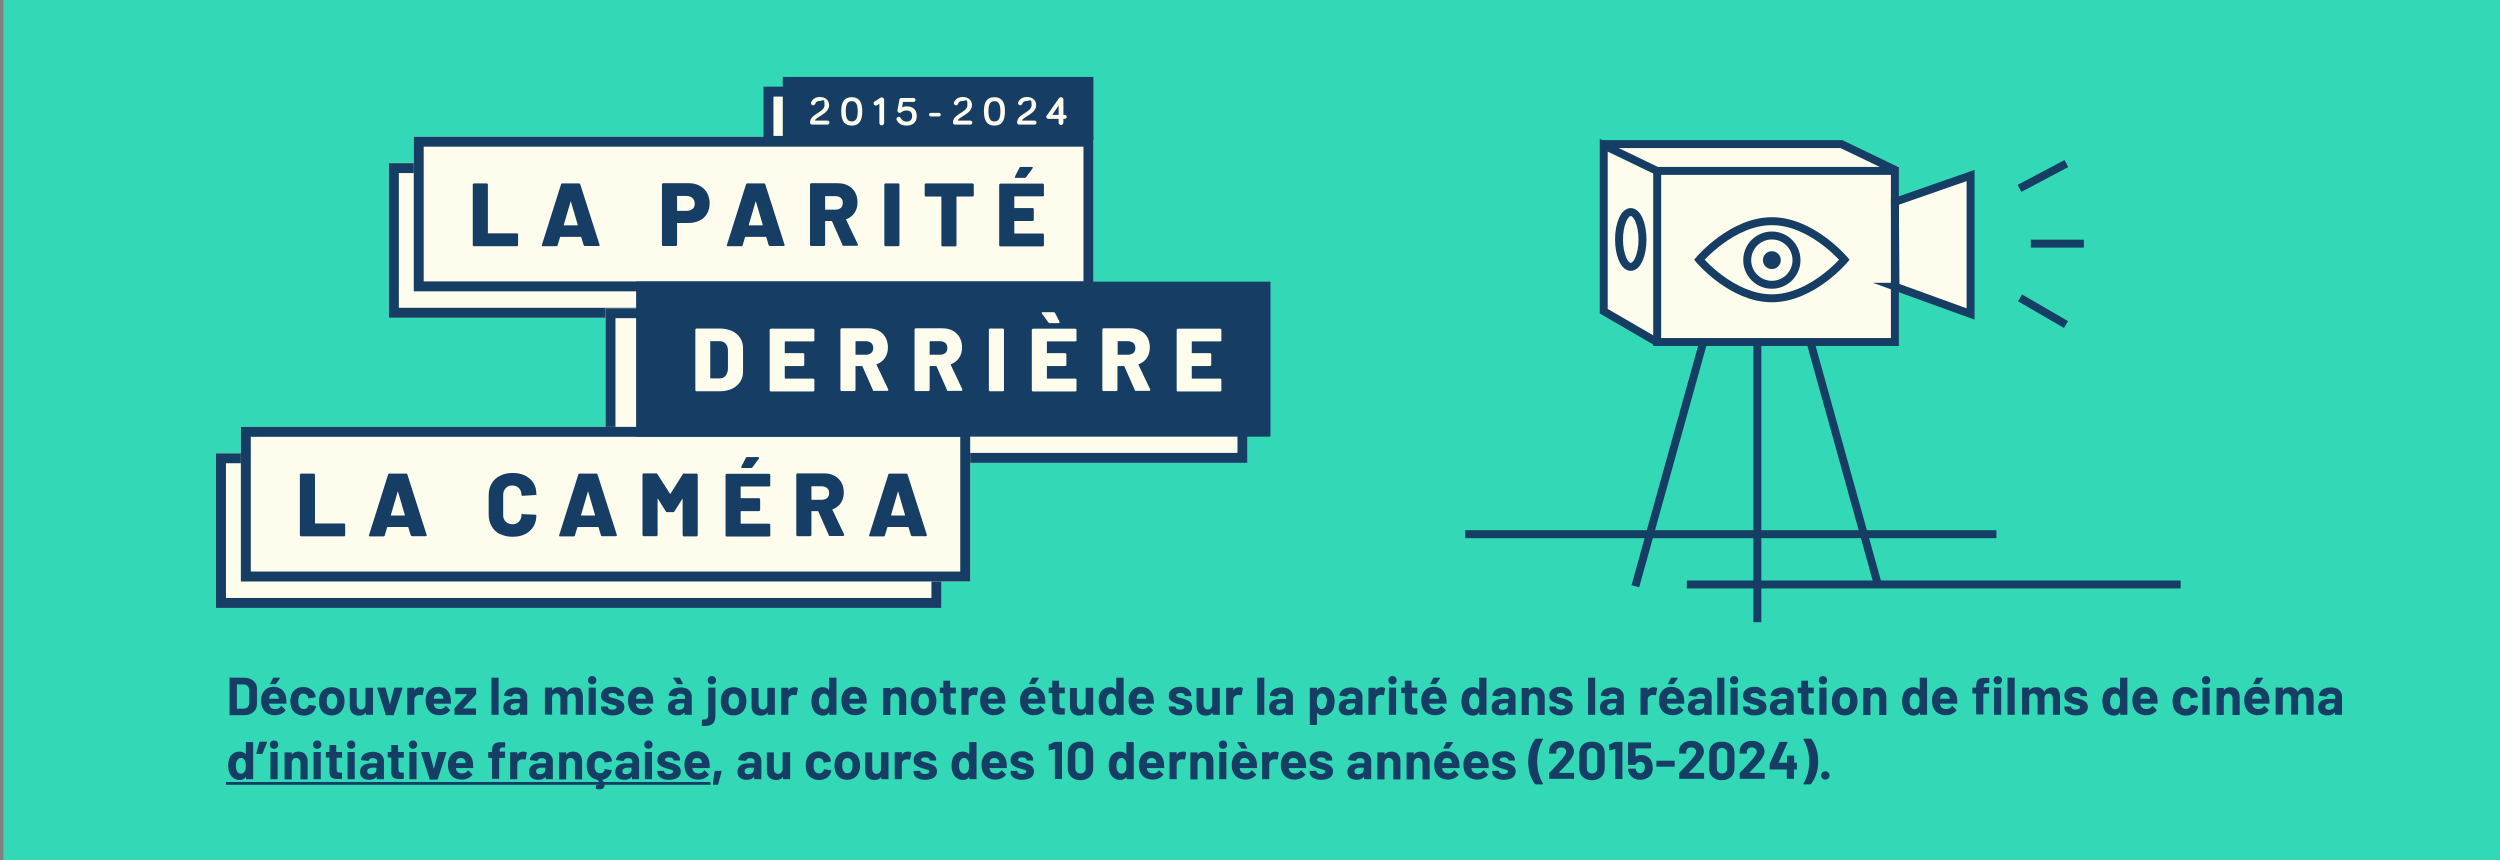 <svg xmlns="http://www.w3.org/2000/svg" id="Calque_1" viewBox="0 0 1258 433"><rect x="0" y="0" width="1258" height="433" fill="#808080" stroke="none"/><defs><style>      .st0 {        fill: #33d9b7;      }      .st1 {        fill: #163d63;      }      .st2 {        stroke-miterlimit: 4;        stroke-width: 4px;      }      .st2, .st3, .st4, .st5 {        fill: none;        stroke: #163d63;      }      .st3 {        stroke-miterlimit: 4;        stroke-width: 4px;      }      .st6 {        isolation: isolate;      }      .st4 {        stroke-miterlimit: 10;      }      .st4, .st5 {        stroke-width: 4px;      }      .st7 {        fill: #fdfced;      }    </style></defs><rect id="Rectangle_479" class="st0" x="1.7" y="-.2" width="1256.3" height="433.2"></rect><g id="Rectangle_480"><rect class="st7" x="195.7" y="82" width="340" height="77.8"></rect><path class="st1" d="M535.7,159.9H195.7v-77.8h340v77.8ZM200.7,154.9h330v-67.8H200.7v67.8Z"></path></g><g id="Rectangle_481"><rect class="st7" x="108.7" y="228" width="365" height="77.8"></rect><path class="st1" d="M473.7,305.9H108.7v-77.8h365v77.8ZM113.7,300.9h355v-67.8H113.7v67.8Z"></path></g><g id="Rectangle_482"><rect class="st7" x="304.7" y="155" width="323" height="77.8"></rect><path class="st1" d="M627.7,232.9h-323v-77.8h323v77.8ZM309.7,227.9h313v-67.8h-313v67.8Z"></path></g><g id="Rectangle_483"><rect class="st7" x="208.2" y="68.8" width="342" height="77.8"></rect><path class="st1" d="M550.2,146.6H208.2v-77.8h342v77.8ZM213.2,141.6h332v-67.8H213.2v67.8Z"></path></g><g id="Rectangle_484"><rect class="st7" x="121.2" y="214.8" width="367" height="77.8"></rect><path class="st1" d="M488.2,292.6H121.2v-77.8h367v77.8ZM126.2,287.6h357v-67.8H126.2v67.8Z"></path></g><g id="Rectangle_485"><rect class="st1" x="320.2" y="141.8" width="319" height="77.8"></rect><path class="st1" d="M639.2,219.6h-319v-77.8h319v77.8ZM325.2,214.6h309v-67.8h-309v67.8Z"></path></g><g id="LA_PARIT&#xC9;" class="st6"><g class="st6"><path class="st1" d="M238.1,123.7c-.1-.1-.2-.2-.2-.4v-30.4c0-.1,0-.3.2-.4.1-.1.2-.2.4-.2h6.4c.1,0,.3,0,.4.2.1.1.2.2.2.4v24.3c0,.2,0,.2.2.2h14.4c.1,0,.3,0,.4.2.1.1.2.2.2.4v5.3c0,.2,0,.3-.2.4-.1.1-.2.2-.4.2h-21.5c-.2,0-.3,0-.4-.2Z"></path><path class="st1" d="M293.7,123.4l-1.2-4c0-.1-.1-.2-.2-.2h-10.3c0,0-.2,0-.2.2l-1.2,4c0,.3-.3.5-.6.5h-6.9c-.2,0-.3,0-.4-.2s-.1-.3,0-.5l9.6-30.4c0-.3.3-.5.6-.5h8.5c.3,0,.5.2.6.5l9.7,30.4c0,0,0,.1,0,.2,0,.3-.2.4-.5.4h-6.9c-.3,0-.5-.1-.6-.5ZM283.8,113.4h6.7c.2,0,.2,0,.2-.3l-3.4-11.6c0-.1,0-.2-.1-.2,0,0-.1,0-.1.2l-3.4,11.6c0,.2,0,.3.2.3Z"></path><path class="st1" d="M352.2,93.6c1.6.8,2.8,2,3.6,3.5s1.3,3.3,1.3,5.2-.4,3.7-1.3,5.2c-.9,1.5-2.1,2.7-3.8,3.5-1.6.8-3.5,1.2-5.6,1.2h-5.5c-.2,0-.2,0-.2.2v10.8c0,.2,0,.3-.2.4-.1.1-.2.2-.4.2h-6.4c-.2,0-.3,0-.4-.2-.1-.1-.2-.2-.2-.4v-30.4c0-.1,0-.3.2-.4s.2-.2.4-.2h13c2,0,3.8.4,5.4,1.3ZM348.5,105.2c.8-.7,1.1-1.6,1.1-2.7s-.4-2.1-1.1-2.8c-.8-.7-1.8-1.1-3-1.1h-4.6c-.2,0-.2,0-.2.2v7.1c0,.2,0,.2.2.2h4.6c1.2,0,2.2-.3,3-1Z"></path><path class="st1" d="M386.8,123.4l-1.2-4c0-.1-.1-.2-.2-.2h-10.3c0,0-.2,0-.2.2l-1.2,4c0,.3-.3.5-.6.5h-6.9c-.2,0-.3,0-.4-.2s-.1-.3,0-.5l9.6-30.4c0-.3.3-.5.6-.5h8.5c.3,0,.5.2.6.5l9.7,30.4c0,0,0,.1,0,.2,0,.3-.2.4-.5.4h-6.9c-.3,0-.5-.1-.6-.5ZM376.9,113.4h6.7c.2,0,.2,0,.2-.3l-3.4-11.6c0-.1,0-.2-.1-.2,0,0-.1,0-.1.2l-3.4,11.6c0,.2,0,.3.2.3Z"></path><path class="st1" d="M424,123.4l-5.3-12c0-.1-.2-.2-.3-.2h-3c-.2,0-.2,0-.2.2v11.8c0,.2,0,.3-.2.4-.1.1-.2.2-.4.2h-6.4c-.2,0-.3,0-.4-.2-.1-.1-.2-.2-.2-.4v-30.4c0-.1,0-.3.2-.4.1-.1.2-.2.4-.2h13.4c2,0,3.7.4,5.2,1.2,1.5.8,2.7,2,3.5,3.4.8,1.5,1.2,3.2,1.2,5.1s-.5,3.8-1.5,5.2c-1,1.5-2.4,2.5-4.1,3.2-.2,0-.2.2-.1.3l5.9,12.4c0,.1,0,.2,0,.3,0,.2-.2.4-.5.4h-6.8c-.3,0-.5-.1-.6-.4ZM415.2,98.9v6.4c0,.2,0,.2.2.2h5c1.1,0,2-.3,2.7-.9.7-.6,1-1.4,1-2.5s-.3-1.9-1-2.5c-.7-.6-1.6-.9-2.7-.9h-5c-.2,0-.2,0-.2.2Z"></path><path class="st1" d="M445.2,123.7c-.1-.1-.2-.2-.2-.4v-30.4c0-.1,0-.3.2-.4.1-.1.2-.2.4-.2h6.4c.1,0,.3,0,.4.2.1.1.2.2.2.4v30.4c0,.2,0,.3-.2.4-.1.1-.2.2-.4.2h-6.4c-.2,0-.3,0-.4-.2Z"></path><path class="st1" d="M489.8,92.5c.1.1.2.2.2.4v5.4c0,.2,0,.3-.2.4-.1.1-.2.2-.4.2h-7.9c-.2,0-.2,0-.2.2v24.3c0,.2,0,.3-.2.4-.1.1-.2.2-.4.2h-6.4c-.2,0-.3,0-.4-.2-.1-.1-.2-.2-.2-.4v-24.3c0-.2,0-.2-.2-.2h-7.6c-.2,0-.3,0-.4-.2-.1-.1-.2-.2-.2-.4v-5.4c0-.1,0-.3.2-.4.1-.1.2-.2.4-.2h23.4c.1,0,.3,0,.4.2Z"></path><path class="st1" d="M525.1,98.6c-.1.1-.2.2-.4.2h-14.1c-.2,0-.2,0-.2.2v5.5c0,.2,0,.2.2.2h9c.1,0,.3,0,.4.2.1.1.2.2.2.4v5.3c0,.2,0,.3-.2.4s-.2.2-.4.2h-9c-.2,0-.2,0-.2.2v5.9c0,.2,0,.2.2.2h14.1c.1,0,.3,0,.4.2.1.1.2.2.2.4v5.3c0,.2,0,.3-.2.4-.1.1-.2.2-.4.2h-21.3c-.2,0-.3,0-.4-.2-.1-.1-.2-.2-.2-.4v-30.4c0-.1,0-.3.2-.4.1-.1.2-.2.4-.2h21.3c.1,0,.3,0,.4.2.1.1.2.2.2.4v5.3c0,.2,0,.3-.2.4ZM510.7,89.4c0-.1,0-.3,0-.5l2.3-4.5c.1-.3.3-.4.7-.4h5.5c.3,0,.5.1.5.3s0,.2-.1.4l-3.3,4.5c-.2.2-.4.3-.6.3h-4.6c-.2,0-.3,0-.4-.2Z"></path></g></g><g id="LA_CAM&#xC9;RA" class="st6"><g class="st6"><path class="st1" d="M151.1,269.7c-.1-.1-.2-.2-.2-.4v-30.4c0-.1,0-.3.2-.4.1-.1.2-.2.4-.2h6.4c.1,0,.3,0,.4.2.1.1.2.2.2.4v24.3c0,.2,0,.2.2.2h14.4c.1,0,.3,0,.4.2.1.1.2.2.2.4v5.3c0,.2,0,.3-.2.4-.1.1-.2.2-.4.2h-21.5c-.2,0-.3,0-.4-.2Z"></path><path class="st1" d="M206.7,269.4l-1.2-4c0-.1-.1-.2-.2-.2h-10.3c0,0-.2,0-.2.2l-1.2,4c0,.3-.3.5-.6.5h-6.9c-.2,0-.3,0-.4-.2s-.1-.3,0-.5l9.6-30.4c0-.3.3-.5.6-.5h8.5c.3,0,.5.2.6.5l9.7,30.4c0,0,0,.1,0,.2,0,.3-.2.4-.5.4h-6.9c-.3,0-.5-.1-.6-.5ZM196.8,259.4h6.7c.2,0,.2,0,.2-.3l-3.4-11.6c0-.1,0-.2-.1-.2,0,0-.1,0-.1.2l-3.4,11.6c0,.2,0,.3.2.3Z"></path><path class="st1" d="M251.6,268.8c-1.8-.9-3.2-2.2-4.2-4-1-1.7-1.5-3.7-1.5-5.9v-9.7c0-2.2.5-4.2,1.5-5.9,1-1.7,2.4-3,4.2-3.9,1.8-.9,3.9-1.4,6.3-1.4s4.5.4,6.3,1.3c1.8.9,3.2,2.1,4.2,3.7,1,1.6,1.5,3.5,1.5,5.6s0,.3-.2.4c-.1,0-.2.1-.4.1l-6.4.4c-.4,0-.5-.2-.5-.5,0-1.4-.4-2.5-1.3-3.4-.8-.8-2-1.3-3.3-1.3s-2.5.4-3.3,1.3c-.8.9-1.3,2-1.3,3.4v10.2c0,1.4.4,2.5,1.3,3.3.8.8,1.9,1.3,3.3,1.3s2.5-.4,3.3-1.3c.8-.8,1.3-2,1.3-3.3s.2-.5.5-.5l6.4.3c.1,0,.3,0,.4.1.1,0,.2.2.2.3,0,2.1-.5,4-1.5,5.6-1,1.6-2.4,2.9-4.2,3.8-1.8.9-3.9,1.3-6.3,1.3s-4.5-.5-6.3-1.4Z"></path><path class="st1" d="M302.4,269.4l-1.2-4c0-.1-.1-.2-.2-.2h-10.3c0,0-.2,0-.2.2l-1.2,4c0,.3-.3.5-.6.5h-6.9c-.2,0-.3,0-.4-.2s-.1-.3,0-.5l9.6-30.4c0-.3.3-.5.6-.5h8.5c.3,0,.5.2.6.5l9.7,30.4c0,0,0,.1,0,.2,0,.3-.2.4-.5.4h-6.9c-.3,0-.5-.1-.6-.5ZM292.5,259.4h6.7c.2,0,.2,0,.2-.3l-3.4-11.6c0-.1,0-.2-.1-.2,0,0-.1,0-.1.2l-3.4,11.6c0,.2,0,.3.2.3Z"></path><path class="st1" d="M344.2,238.3h6.3c.1,0,.3,0,.4.2.1.1.2.2.2.4v30.4c0,.2,0,.3-.2.4-.1.1-.2.2-.4.2h-6.4c-.2,0-.3,0-.4-.2-.1-.1-.2-.2-.2-.4v-18.1c0-.1,0-.2,0-.2s-.1,0-.2.1l-3.9,6.2c-.1.2-.3.4-.6.4h-3.2c-.3,0-.5-.1-.6-.4l-3.9-6.3c0,0-.1-.1-.2-.1s0,0,0,.2v18.1c0,.2,0,.3-.2.4-.1.1-.2.2-.4.2h-6.4c-.2,0-.3,0-.4-.2-.1-.1-.2-.2-.2-.4v-30.4c0-.1,0-.3.2-.4.1-.1.2-.2.4-.2h6.3c.3,0,.5.1.6.4l6.3,9.8c0,.2.2.2.3,0l6.2-9.8c.1-.2.3-.4.6-.4Z"></path><path class="st1" d="M387.4,244.6c-.1.1-.2.2-.4.2h-14.1c-.2,0-.2,0-.2.2v5.5c0,.2,0,.2.2.2h9c.1,0,.3,0,.4.2.1.1.2.2.2.4v5.3c0,.2,0,.3-.2.4s-.2.2-.4.2h-9c-.2,0-.2,0-.2.2v5.9c0,.2,0,.2.2.2h14.1c.1,0,.3,0,.4.2.1.1.2.2.2.4v5.3c0,.2,0,.3-.2.4-.1.1-.2.2-.4.2h-21.3c-.2,0-.3,0-.4-.2-.1-.1-.2-.2-.2-.4v-30.4c0-.1,0-.3.2-.4.1-.1.2-.2.4-.2h21.3c.1,0,.3,0,.4.2.1.1.2.2.2.4v5.3c0,.2,0,.3-.2.4ZM373,235.4c0-.1,0-.3,0-.5l2.3-4.5c.1-.3.3-.4.7-.4h5.5c.3,0,.5.1.5.3s0,.2-.1.4l-3.3,4.5c-.2.2-.4.3-.6.3h-4.6c-.2,0-.3,0-.4-.2Z"></path><path class="st1" d="M417.1,269.4l-5.3-12c0-.1-.2-.2-.3-.2h-3c-.2,0-.2,0-.2.2v11.8c0,.2,0,.3-.2.4-.1.1-.2.2-.4.2h-6.4c-.2,0-.3,0-.4-.2-.1-.1-.2-.2-.2-.4v-30.4c0-.1,0-.3.2-.4.1-.1.2-.2.4-.2h13.4c2,0,3.7.4,5.2,1.2,1.5.8,2.7,2,3.5,3.4.8,1.5,1.2,3.2,1.2,5.1s-.5,3.8-1.5,5.2c-1,1.5-2.4,2.5-4.1,3.2-.2,0-.2.2-.1.3l5.9,12.4c0,.1,0,.2,0,.3,0,.2-.2.4-.5.4h-6.8c-.3,0-.5-.1-.6-.4ZM408.3,244.9v6.4c0,.2,0,.2.2.2h5c1.1,0,2-.3,2.7-.9.7-.6,1-1.4,1-2.5s-.3-1.9-1-2.5c-.7-.6-1.6-.9-2.7-.9h-5c-.2,0-.2,0-.2.2Z"></path><path class="st1" d="M458.4,269.4l-1.2-4c0-.1-.1-.2-.2-.2h-10.3c0,0-.2,0-.2.2l-1.2,4c0,.3-.3.5-.6.5h-6.9c-.2,0-.3,0-.4-.2s-.1-.3,0-.5l9.6-30.4c0-.3.3-.5.6-.5h8.5c.3,0,.5.2.6.5l9.7,30.4c0,0,0,.1,0,.2,0,.3-.2.4-.5.4h-6.9c-.3,0-.5-.1-.6-.5ZM448.5,259.4h6.7c.2,0,.2,0,.2-.3l-3.4-11.6c0-.1,0-.2-.1-.2,0,0-.1,0-.1.2l-3.4,11.6c0,.2,0,.3.2.3Z"></path></g></g><g id="DERRI&#xC8;RE" class="st6"><g class="st6"><path class="st7" d="M350.1,196.7c-.1-.1-.2-.2-.2-.4v-30.4c0-.1,0-.3.2-.4.1-.1.2-.2.4-.2h11.5c2.3,0,4.4.4,6.2,1.2,1.8.8,3.2,2,4.2,3.5,1,1.5,1.5,3.2,1.5,5.2v11.8c0,2-.5,3.7-1.5,5.2-1,1.5-2.4,2.7-4.2,3.5-1.8.8-3.9,1.2-6.2,1.2h-11.5c-.2,0-.3,0-.4-.2ZM357.6,190.4h4.6c1.2,0,2.2-.4,2.9-1.3.7-.9,1.1-2,1.2-3.4v-9.3c0-1.4-.4-2.6-1.1-3.4-.8-.9-1.8-1.3-3-1.3h-4.6c-.2,0-.2,0-.2.2v18.3c0,.2,0,.2.2.2Z"></path><path class="st7" d="M409.6,171.6c-.1.1-.2.2-.4.2h-14.1c-.2,0-.2,0-.2.2v5.5c0,.2,0,.2.2.2h9c.1,0,.3,0,.4.2.1.1.2.2.2.4v5.3c0,.2,0,.3-.2.4s-.2.2-.4.2h-9c-.2,0-.2,0-.2.2v5.9c0,.2,0,.2.2.2h14.1c.1,0,.3,0,.4.2.1.1.2.2.2.4v5.3c0,.2,0,.3-.2.4-.1.1-.2.2-.4.2h-21.3c-.2,0-.3,0-.4-.2-.1-.1-.2-.2-.2-.4v-30.4c0-.1,0-.3.2-.4.1-.1.2-.2.4-.2h21.3c.1,0,.3,0,.4.2.1.1.2.2.2.4v5.3c0,.2,0,.3-.2.4Z"></path><path class="st7" d="M439.3,196.4l-5.3-12c0-.1-.2-.2-.3-.2h-3c-.2,0-.2,0-.2.2v11.8c0,.2,0,.3-.2.4-.1.1-.2.2-.4.2h-6.4c-.2,0-.3,0-.4-.2-.1-.1-.2-.2-.2-.4v-30.4c0-.1,0-.3.2-.4.1-.1.2-.2.4-.2h13.4c2,0,3.7.4,5.2,1.2,1.5.8,2.7,2,3.5,3.4.8,1.5,1.2,3.2,1.2,5.1s-.5,3.8-1.5,5.2c-1,1.5-2.4,2.5-4.1,3.2-.2,0-.2.2-.1.3l5.9,12.4c0,.1,0,.2,0,.3,0,.2-.2.4-.5.4h-6.8c-.3,0-.5-.1-.6-.4ZM430.5,171.9v6.4c0,.2,0,.2.2.2h5c1.1,0,2-.3,2.7-.9.7-.6,1-1.4,1-2.5s-.3-1.9-1-2.5c-.7-.6-1.6-.9-2.7-.9h-5c-.2,0-.2,0-.2.2Z"></path><path class="st7" d="M476.6,196.4l-5.3-12c0-.1-.2-.2-.3-.2h-3c-.2,0-.2,0-.2.2v11.8c0,.2,0,.3-.2.4-.1.1-.2.2-.4.2h-6.4c-.2,0-.3,0-.4-.2-.1-.1-.2-.2-.2-.4v-30.4c0-.1,0-.3.2-.4.1-.1.2-.2.4-.2h13.4c2,0,3.7.4,5.2,1.2,1.5.8,2.7,2,3.5,3.4.8,1.5,1.2,3.2,1.2,5.1s-.5,3.8-1.5,5.2c-1,1.5-2.4,2.5-4.1,3.2-.2,0-.2.2-.1.3l5.9,12.4c0,.1,0,.2,0,.3,0,.2-.2.4-.5.4h-6.8c-.3,0-.5-.1-.6-.4ZM467.8,171.9v6.4c0,.2,0,.2.2.2h5c1.1,0,2-.3,2.7-.9.7-.6,1-1.4,1-2.5s-.3-1.9-1-2.5c-.7-.6-1.6-.9-2.7-.9h-5c-.2,0-.2,0-.2.2Z"></path><path class="st7" d="M497.8,196.7c-.1-.1-.2-.2-.2-.4v-30.4c0-.1,0-.3.2-.4.1-.1.2-.2.4-.2h6.4c.1,0,.3,0,.4.2.1.1.2.2.2.4v30.4c0,.2,0,.3-.2.4-.1.1-.2.2-.4.2h-6.4c-.2,0-.3,0-.4-.2Z"></path><path class="st7" d="M541.5,171.6c-.1.1-.2.2-.4.2h-14.1c-.2,0-.2,0-.2.2v5.5c0,.2,0,.2.2.2h9c.1,0,.3,0,.4.2.1.1.2.2.2.4v5.3c0,.2,0,.3-.2.4s-.2.2-.4.2h-9c-.2,0-.2,0-.2.2v5.9c0,.2,0,.2.2.2h14.1c.1,0,.3,0,.4.2.1.1.2.2.2.4v5.3c0,.2,0,.3-.2.4-.1.1-.2.2-.4.2h-21.3c-.2,0-.3,0-.4-.2-.1-.1-.2-.2-.2-.4v-30.4c0-.1,0-.3.2-.4.1-.1.2-.2.4-.2h21.3c.1,0,.3,0,.4.2.1.1.2.2.2.4v5.3c0,.2,0,.3-.2.4ZM533.2,162.2c0,.2-.2.4-.4.4h-4.6c-.3,0-.5-.1-.6-.3l-3.3-4.5c0-.2-.1-.3-.1-.4,0-.2.1-.3.5-.3h5.5c.3,0,.5.1.7.4l2.3,4.5c0,.1,0,.2,0,.3Z"></path><path class="st7" d="M571.1,196.4l-5.3-12c0-.1-.2-.2-.3-.2h-3c-.2,0-.2,0-.2.2v11.8c0,.2,0,.3-.2.4-.1.1-.2.2-.4.2h-6.4c-.2,0-.3,0-.4-.2-.1-.1-.2-.2-.2-.4v-30.4c0-.1,0-.3.2-.4.1-.1.2-.2.4-.2h13.4c2,0,3.7.4,5.2,1.2,1.5.8,2.7,2,3.5,3.4.8,1.5,1.2,3.2,1.2,5.1s-.5,3.8-1.5,5.2c-1,1.5-2.4,2.5-4.1,3.2-.2,0-.2.2-.1.3l5.9,12.4c0,.1,0,.2,0,.3,0,.2-.2.4-.5.4h-6.8c-.3,0-.5-.1-.6-.4ZM562.4,171.9v6.4c0,.2,0,.2.2.2h5c1.1,0,2-.3,2.7-.9.7-.6,1-1.4,1-2.5s-.3-1.9-1-2.5c-.7-.6-1.6-.9-2.7-.9h-5c-.2,0-.2,0-.2.2Z"></path><path class="st7" d="M614.4,171.6c-.1.1-.2.2-.4.2h-14.1c-.2,0-.2,0-.2.2v5.5c0,.2,0,.2.2.2h9c.1,0,.3,0,.4.2.1.1.2.2.2.4v5.3c0,.2,0,.3-.2.4s-.2.2-.4.2h-9c-.2,0-.2,0-.2.2v5.9c0,.2,0,.2.2.2h14.1c.1,0,.3,0,.4.2.1.1.2.2.2.4v5.3c0,.2,0,.3-.2.4-.1.1-.2.2-.4.2h-21.3c-.2,0-.3,0-.4-.2-.1-.1-.2-.2-.2-.4v-30.4c0-.1,0-.3.2-.4.1-.1.2-.2.4-.2h21.3c.1,0,.3,0,.4.2.1.1.2.2.2.4v5.3c0,.2,0,.3-.2.4Z"></path></g></g><g id="D&#xE9;couvrez_notre_premi&#xE8;re_&#xE9;tude_concernant_les_chiffres_sur_les_r&#xE9;alisateurs_trices." class="st6"><g class="st6"><path class="st1" d="M115.5,359.7c0,0,0-.1,0-.2v-18.3c0,0,0-.2,0-.2s.1,0,.2,0h6.8c1.3,0,2.5.2,3.6.7,1,.5,1.8,1.1,2.4,2s.8,1.9.8,3v7.5c0,1.1-.3,2.1-.8,3-.6.9-1.3,1.5-2.4,2-1,.5-2.2.7-3.6.7h-6.8c0,0-.2,0-.2,0ZM119.3,356.6h3.3c.8,0,1.5-.3,2-.8.5-.6.8-1.3.8-2.2v-6.2c0-.9-.3-1.7-.8-2.2s-1.2-.8-2.1-.8h-3.2c0,0-.1,0-.1.1v12.1c0,0,0,.1.1.1Z"></path><path class="st1" d="M144.2,353.8c0,.2-.1.3-.4.3h-8.3c-.1,0-.1,0-.1.1,0,.4.2.7.3,1.1.5,1,1.4,1.5,2.9,1.5,1.2,0,2.1-.5,2.7-1.4,0-.1.2-.2.2-.2s.1,0,.2.1l1.9,1.9c0,0,.1.2.1.2s0,.1-.1.2c-.6.7-1.4,1.3-2.3,1.7s-2,.6-3.1.6-2.9-.4-3.9-1.1c-1.1-.7-1.8-1.7-2.3-2.9-.4-.9-.6-2.1-.6-3.5s.1-1.9.4-2.6c.4-1.3,1.1-2.3,2.2-3.1,1-.8,2.3-1.1,3.7-1.1s3.2.5,4.3,1.6c1.1,1,1.8,2.4,2,4.2.1.7.1,1.4.1,2.3ZM135.6,350.6c0,.2-.1.5-.2.9,0,0,0,.1.1.1h4.7c.1,0,.1,0,.1-.1,0-.5-.1-.8-.1-.8-.2-.5-.4-1-.9-1.3s-.9-.4-1.5-.4c-1.1,0-1.9.5-2.2,1.6ZM136,344.2c0,0,0-.2,0-.3l1.4-2.7c0-.2.2-.2.4-.2h2.7c.1,0,.2,0,.3.1,0,0,0,.2,0,.3l-1.9,2.7c0,.1-.2.2-.4.2h-2.3c-.1,0-.2,0-.2-.1Z"></path><path class="st1" d="M148.9,359c-1.1-.7-1.8-1.7-2.3-3-.3-.9-.5-2-.5-3.2s.2-2.2.5-3.1c.4-1.2,1.2-2.2,2.2-2.9s2.3-1.1,3.8-1.1,2.7.4,3.8,1.1,1.8,1.6,2.2,2.7c.1.4.2.8.2,1h0c0,.2,0,.3-.3.4l-3.1.5h0c-.2,0-.3,0-.3-.3v-.4c-.2-.5-.5-.9-.9-1.2-.4-.3-.9-.5-1.5-.5s-1.1.1-1.5.4c-.4.3-.7.7-.8,1.2-.2.5-.3,1.3-.3,2.2s0,1.7.3,2.2c.2.5.4,1,.9,1.3.4.3.9.5,1.5.5s1-.1,1.5-.4c.4-.3.7-.7.9-1.2,0,0,0,0,0-.2,0,0,0,0,0,0,0-.2.1-.3.4-.3l3.1.5c.2,0,.3.1.3.3s0,.4-.2.8c-.4,1.2-1.1,2.2-2.2,2.8-1.1.7-2.3,1-3.8,1s-2.7-.4-3.7-1.1Z"></path><path class="st1" d="M163.1,358.9c-1.1-.8-1.8-1.9-2.2-3.2-.3-.8-.4-1.8-.4-2.8s.1-2,.4-2.9c.4-1.3,1.2-2.4,2.2-3.1s2.4-1.1,3.9-1.1,2.7.4,3.8,1.1,1.8,1.8,2.2,3.1c.3.9.4,1.8.4,2.8s-.1,1.9-.4,2.7c-.4,1.4-1.1,2.5-2.2,3.3-1.1.8-2.4,1.2-3.9,1.2s-2.8-.4-3.9-1.2ZM168.5,356.2c.4-.4.7-.9.9-1.5.1-.6.2-1.2.2-1.9s0-1.4-.2-1.9c-.2-.6-.5-1.1-.9-1.4-.4-.3-.9-.5-1.5-.5s-1.1.2-1.5.5c-.4.3-.7.8-.9,1.4-.1.4-.2,1.1-.2,1.9s0,1.4.2,1.9c.2.6.5,1.1.9,1.5.4.4.9.5,1.6.5s1.1-.2,1.5-.5Z"></path><path class="st1" d="M184.1,346.1c0,0,.1,0,.2,0h3.2c0,0,.2,0,.2,0,0,0,0,.1,0,.2v13.2c0,0,0,.2,0,.2,0,0-.1,0-.2,0h-3.2c0,0-.2,0-.2,0,0,0,0-.1,0-.2v-.9c0,0,0,0,0,0,0,0,0,0-.1,0-.7,1-1.8,1.5-3.3,1.5s-2.5-.4-3.4-1.2c-.9-.8-1.3-2-1.3-3.5v-9c0,0,0-.2,0-.2,0,0,.1,0,.2,0h3.1c0,0,.2,0,.2,0,0,0,0,.1,0,.2v8.1c0,.7.2,1.3.6,1.8.4.5.9.7,1.6.7s1.1-.2,1.5-.6.6-.9.7-1.4v-8.5c0,0,0-.2,0-.2Z"></path><path class="st1" d="M194.1,359.6l-4.3-13.3s0,0,0-.1c0-.2,0-.2.3-.2h3.5c.2,0,.3,0,.4.3l2.2,8.2c0,0,0,0,0,0s0,0,0,0l2.2-8.2c0-.2.2-.3.4-.3h3.5c.1,0,.2,0,.2.1,0,0,0,.2,0,.3l-4.3,13.2c0,.2-.2.3-.4.3h-3.5c-.2,0-.3,0-.4-.3Z"></path><path class="st1" d="M213.1,346.1c.1,0,.2.2.2.4l-.6,3.1c0,.2-.1.3-.4.2-.3,0-.6-.1-.9-.1s-.3,0-.6,0c-.6,0-1.2.3-1.6.7-.5.4-.7,1-.7,1.7v7.4c0,0,0,.2,0,.2s-.1,0-.2,0h-3.2c0,0-.2,0-.2,0,0,0,0-.1,0-.2v-13.2c0,0,0-.2,0-.2,0,0,.1,0,.2,0h3.2c0,0,.2,0,.2,0s0,.1,0,.2v1c0,0,0,0,0,.1,0,0,0,0,0,0,.7-1.1,1.7-1.6,3-1.6s1.2.1,1.5.4Z"></path><path class="st1" d="M227,353.8c0,.2-.1.3-.4.3h-8.3c-.1,0-.1,0-.1.1,0,.4.2.7.3,1.1.5,1,1.4,1.5,2.9,1.5,1.2,0,2.1-.5,2.7-1.4,0-.1.2-.2.2-.2s.1,0,.2.1l1.9,1.9c0,0,.1.2.1.2s0,.1-.1.2c-.6.7-1.4,1.3-2.3,1.7s-2,.6-3.1.6-2.9-.4-3.9-1.1c-1.1-.7-1.8-1.7-2.3-2.9-.4-.9-.6-2.1-.6-3.5s.1-1.9.4-2.6c.4-1.3,1.1-2.3,2.2-3.1,1-.8,2.3-1.1,3.7-1.1s3.2.5,4.3,1.6c1.1,1,1.8,2.4,2,4.2.1.7.1,1.4.1,2.3ZM218.4,350.6c0,.2-.1.5-.2.9,0,0,0,.1.1.1h4.7c.1,0,.1,0,.1-.1,0-.5-.1-.8-.1-.8-.2-.5-.4-1-.9-1.3s-.9-.4-1.5-.4c-1.1,0-1.9.5-2.2,1.6Z"></path><path class="st1" d="M228.7,359.7c0,0,0-.1,0-.2v-2.9c0-.1,0-.3.2-.4l6.1-6.7c0-.1,0-.2,0-.2h-5.7c0,0-.2,0-.2,0,0,0,0-.1,0-.2v-2.8c0,0,0-.2,0-.2,0,0,.1,0,.2,0h10.1c0,0,.2,0,.2,0,0,0,0,.1,0,.2v2.9c0,.1,0,.3-.2.4l-6.3,6.7c0,.1,0,.2,0,.2h6.2c0,0,.2,0,.2,0,0,0,0,.1,0,.2v2.8c0,0,0,.2,0,.2s-.1,0-.2,0h-10.4c0,0-.2,0-.2,0Z"></path><path class="st1" d="M247.3,359.7c0,0,0-.1,0-.2v-18.3c0,0,0-.2,0-.2,0,0,.1,0,.2,0h3.2c0,0,.2,0,.2,0,0,0,0,.1,0,.2v18.3c0,0,0,.2,0,.2s-.1,0-.2,0h-3.2c0,0-.2,0-.2,0Z"></path><path class="st1" d="M262.4,346.3c.9.4,1.6,1,2.1,1.7.5.7.8,1.5.8,2.3v9.2c0,0,0,.2,0,.2,0,0-.1,0-.2,0h-3.2c0,0-.2,0-.2,0,0,0,0-.1,0-.2v-.9c0,0,0,0,0-.1,0,0,0,0-.1,0-.8,1-2,1.5-3.6,1.5s-2.5-.3-3.4-1c-.9-.7-1.3-1.7-1.3-3s.5-2.5,1.5-3.2c1-.8,2.4-1.1,4.2-1.1h2.8c0,0,.1,0,.1-.1v-.6c0-.6-.2-1.1-.5-1.4-.4-.3-.9-.5-1.6-.5s-1,0-1.4.3c-.4.2-.6.5-.7.8,0,.2-.2.3-.4.3l-3.3-.4c-.2,0-.3-.1-.3-.2,0-.8.4-1.4.9-2.1.5-.6,1.2-1.1,2.1-1.4s1.8-.5,2.9-.5,2.2.2,3.1.6ZM260.7,356.6c.5-.4.8-.9.8-1.6v-1c0,0,0-.1-.1-.1h-1.9c-.8,0-1.4.2-1.9.5-.5.3-.7.7-.7,1.3s.2.9.5,1.1c.3.3.8.4,1.4.4s1.4-.2,2-.6Z"></path><path class="st1" d="M292.1,347c.8.8,1.2,2,1.2,3.6v8.9c0,0,0,.2,0,.2s-.1,0-.2,0h-3.2c0,0-.2,0-.2,0,0,0,0-.1,0-.2v-8.1c0-.7-.2-1.3-.6-1.8-.4-.4-.9-.6-1.5-.6s-1.1.2-1.5.6c-.4.4-.6,1-.6,1.7v8.1c0,0,0,.2,0,.2,0,0-.1,0-.2,0h-3.1c0,0-.2,0-.2,0,0,0,0-.1,0-.2v-8.1c0-.7-.2-1.3-.6-1.7-.4-.4-.9-.7-1.5-.7s-1.1.2-1.4.5c-.4.3-.6.8-.7,1.4v8.6c0,0,0,.2,0,.2s-.1,0-.2,0h-3.2c0,0-.2,0-.2,0,0,0,0-.1,0-.2v-13.2c0,0,0-.2,0-.2,0,0,.1,0,.2,0h3.2c0,0,.2,0,.2,0s0,.1,0,.2v1.1c0,0,0,0,0,.1,0,0,0,0,.1,0,.7-1.1,1.9-1.6,3.4-1.6s1.7.2,2.4.6c.7.4,1.2.9,1.6,1.6,0,.1.1.1.2,0,.4-.7.9-1.3,1.6-1.6.7-.4,1.4-.5,2.3-.5,1.4,0,2.5.4,3.3,1.3Z"></path><path class="st1" d="M296.5,343.8c-.4-.4-.6-.9-.6-1.5s.2-1.1.6-1.5c.4-.4.9-.6,1.5-.6s1.1.2,1.5.6c.4.4.6.9.6,1.5s-.2,1.1-.6,1.5c-.4.4-.9.6-1.5.6s-1.1-.2-1.5-.6ZM296.2,359.7c0,0,0-.1,0-.2v-13.3c0,0,0-.2,0-.2,0,0,.1,0,.2,0h3.2c0,0,.2,0,.2,0,0,0,0,.1,0,.2v13.3c0,0,0,.2,0,.2,0,0-.1,0-.2,0h-3.2c0,0-.2,0-.2,0Z"></path><path class="st1" d="M305.2,359.5c-.9-.3-1.6-.8-2.1-1.4-.5-.6-.7-1.3-.7-2.1v-.3c0,0,0-.2,0-.2,0,0,.1,0,.2,0h3c0,0,.2,0,.2,0,0,0,0,.1,0,.2h0c0,.4.2.8.7,1,.4.3,1,.4,1.7.4s1.1-.1,1.5-.4.6-.5.6-.9-.2-.6-.5-.7c-.3-.2-.9-.3-1.6-.5-.8-.2-1.5-.4-2-.6-1.2-.4-2.1-.9-2.8-1.5-.7-.6-1-1.4-1-2.5s.5-2.4,1.6-3.2c1-.8,2.4-1.2,4.1-1.2s2.2.2,3,.6c.9.4,1.5.9,2,1.6.5.7.7,1.4.7,2.3s0,.2,0,.2c0,0-.1,0-.2,0h-2.9c0,0-.2,0-.2,0,0,0,0-.1,0-.2,0-.4-.2-.7-.6-1-.4-.3-.9-.4-1.6-.4s-1.1.1-1.5.3c-.4.2-.6.5-.6.9s.2.6.6.8c.4.2,1,.4,1.8.6.2,0,.4.1.7.2.3,0,.5.1.8.2,1.3.4,2.3.9,3,1.5.7.6,1.1,1.5,1.1,2.6s-.5,2.4-1.6,3.1c-1.1.7-2.5,1.1-4.3,1.1s-2.3-.2-3.2-.5Z"></path><path class="st1" d="M328.8,353.8c0,.2-.1.3-.4.3h-8.3c-.1,0-.1,0-.1.1,0,.4.2.7.3,1.1.5,1,1.4,1.5,2.9,1.5,1.2,0,2.1-.5,2.7-1.4,0-.1.2-.2.2-.2s.1,0,.2.1l1.9,1.9c0,0,.1.2.1.2s0,.1-.1.2c-.6.7-1.4,1.3-2.3,1.7s-2,.6-3.1.6-2.9-.4-3.9-1.1c-1.1-.7-1.8-1.7-2.3-2.9-.4-.9-.6-2.1-.6-3.5s.1-1.9.4-2.6c.4-1.3,1.1-2.3,2.2-3.1,1-.8,2.3-1.1,3.7-1.1s3.2.5,4.3,1.6c1.1,1,1.8,2.4,2,4.2.1.7.1,1.4.1,2.3ZM320.2,350.6c0,.2-.1.5-.2.9,0,0,0,.1.1.1h4.7c.1,0,.1,0,.1-.1,0-.5-.1-.8-.1-.8-.2-.5-.4-1-.9-1.3s-.9-.4-1.5-.4c-1.1,0-1.9.5-2.2,1.6Z"></path><path class="st1" d="M345.2,346.3c.9.4,1.6,1,2.1,1.7.5.7.8,1.5.8,2.3v9.2c0,0,0,.2,0,.2,0,0-.1,0-.2,0h-3.2c0,0-.2,0-.2,0,0,0,0-.1,0-.2v-.9c0,0,0,0,0-.1,0,0,0,0-.1,0-.8,1-2,1.5-3.6,1.5s-2.5-.3-3.4-1c-.9-.7-1.3-1.7-1.3-3s.5-2.5,1.5-3.2c1-.8,2.4-1.1,4.2-1.1h2.8c0,0,.1,0,.1-.1v-.6c0-.6-.2-1.1-.5-1.4-.4-.3-.9-.5-1.6-.5s-1,0-1.4.3c-.4.2-.6.5-.7.8,0,.2-.2.3-.4.3l-3.3-.4c-.2,0-.3-.1-.3-.2,0-.8.4-1.4.9-2.1.5-.6,1.2-1.1,2.1-1.4s1.8-.5,2.9-.5,2.2.2,3.1.6ZM343.7,344.1c0,.1,0,.2-.3.2h-2.3c-.2,0-.3,0-.4-.2l-1.9-2.7c0,0,0-.1,0-.2,0-.1,0-.2.3-.2h2.7c.2,0,.3,0,.4.2l1.4,2.7c0,0,0,.1,0,.2ZM343.5,356.6c.5-.4.8-.9.8-1.6v-1c0,0,0-.1-.1-.1h-1.9c-.8,0-1.4.2-1.9.5-.5.3-.7.7-.7,1.3s.2.9.5,1.1c.3.3.8.4,1.4.4s1.4-.2,2-.6Z"></path><path class="st1" d="M353.2,365v-2.6c0-.2.1-.3.4-.3,1.1,0,1.8-.1,2.2-.5.4-.3.6-.9.6-1.8v-13.6c0,0,0-.2,0-.2,0,0,.1,0,.2,0h3.2c0,0,.2,0,.2,0,0,0,0,.1,0,.2v13.6c0,1.5-.2,2.6-.6,3.4-.4.8-1.1,1.4-2,1.7-.9.3-2.3.5-4,.4-.2,0-.3-.1-.3-.3ZM356.7,343.8c-.4-.4-.6-.9-.6-1.5s.2-1.1.6-1.5c.4-.4.9-.6,1.5-.6s1.1.2,1.5.6c.4.4.6.9.6,1.5s-.2,1.1-.6,1.5c-.4.4-.9.6-1.5.6s-1.1-.2-1.5-.6Z"></path><path class="st1" d="M365.3,358.9c-1.1-.8-1.8-1.9-2.2-3.2-.3-.8-.4-1.8-.4-2.8s.1-2,.4-2.9c.4-1.3,1.2-2.4,2.2-3.1s2.4-1.1,3.9-1.1,2.7.4,3.8,1.1,1.8,1.8,2.2,3.1c.3.9.4,1.8.4,2.8s-.1,1.9-.4,2.7c-.4,1.4-1.1,2.5-2.2,3.3-1.1.8-2.4,1.2-3.9,1.2s-2.8-.4-3.9-1.2ZM370.7,356.2c.4-.4.7-.9.9-1.5.1-.6.2-1.2.2-1.9s0-1.4-.2-1.9c-.2-.6-.5-1.1-.9-1.4-.4-.3-.9-.5-1.5-.5s-1.1.2-1.5.5c-.4.3-.7.8-.9,1.4-.1.4-.2,1.1-.2,1.9s0,1.4.2,1.9c.2.6.5,1.1.9,1.5.4.4.9.5,1.6.5s1.1-.2,1.5-.5Z"></path><path class="st1" d="M386.3,346.1c0,0,.1,0,.2,0h3.2c0,0,.2,0,.2,0,0,0,0,.1,0,.2v13.2c0,0,0,.2,0,.2,0,0-.1,0-.2,0h-3.2c0,0-.2,0-.2,0,0,0,0-.1,0-.2v-.9c0,0,0,0,0,0,0,0,0,0-.1,0-.7,1-1.8,1.5-3.3,1.5s-2.5-.4-3.4-1.2c-.9-.8-1.3-2-1.3-3.5v-9c0,0,0-.2,0-.2,0,0,.1,0,.2,0h3.1c0,0,.2,0,.2,0,0,0,0,.1,0,.2v8.1c0,.7.2,1.3.6,1.8.4.5.9.7,1.6.7s1.1-.2,1.5-.6.6-.9.7-1.4v-8.5c0,0,0-.2,0-.2Z"></path><path class="st1" d="M401.3,346.1c.1,0,.2.2.2.4l-.6,3.1c0,.2-.1.3-.4.2-.3,0-.6-.1-.9-.1s-.3,0-.6,0c-.6,0-1.2.3-1.6.7-.5.4-.7,1-.7,1.7v7.4c0,0,0,.2,0,.2s-.1,0-.2,0h-3.2c0,0-.2,0-.2,0,0,0,0-.1,0-.2v-13.2c0,0,0-.2,0-.2,0,0,.1,0,.2,0h3.2c0,0,.2,0,.2,0s0,.1,0,.2v1c0,0,0,0,0,.1,0,0,0,0,0,0,.7-1.1,1.7-1.6,3-1.6s1.2.1,1.5.4Z"></path><path class="st1" d="M417.3,341c0,0,.1,0,.2,0h3.2c0,0,.2,0,.2,0,0,0,0,.1,0,.2v18.3c0,0,0,.2,0,.2s-.1,0-.2,0h-3.2c0,0-.2,0-.2,0,0,0,0-.1,0-.2v-.9c0,0,0,0,0,0,0,0,0,0-.1,0-.8,1-1.8,1.5-3.1,1.5s-2.3-.4-3.3-1.1c-.9-.7-1.6-1.7-2-2.9-.3-.9-.5-2-.5-3.3s.2-2.4.5-3.3c.4-1.2,1.1-2.1,2-2.7.9-.7,2-1,3.3-1s2.3.5,3,1.3c0,0,0,0,.1,0,0,0,0,0,0-.1v-5.8c0,0,0-.2,0-.2ZM417.1,352.9c0-1.2-.2-2.2-.6-2.8-.4-.7-1-1.1-1.8-1.1s-1.5.4-1.9,1.1c-.5.7-.7,1.7-.7,2.9s.2,2,.6,2.7c.5.8,1.1,1.2,2,1.2s1.4-.4,1.9-1.2c.4-.7.5-1.6.5-2.7Z"></path><path class="st1" d="M436.2,353.8c0,.2-.1.3-.4.3h-8.3c-.1,0-.1,0-.1.1,0,.4.2.7.3,1.1.5,1,1.4,1.5,2.9,1.5,1.2,0,2.1-.5,2.7-1.4,0-.1.2-.2.2-.2s.1,0,.2.1l1.9,1.9c0,0,.1.2.1.2s0,.1-.1.2c-.6.7-1.4,1.3-2.3,1.7-.9.4-2,.6-3.1.6s-2.9-.4-3.9-1.1c-1.1-.7-1.8-1.7-2.3-2.9-.4-.9-.6-2.1-.6-3.5s.1-1.9.4-2.6c.4-1.3,1.1-2.3,2.2-3.1s2.3-1.1,3.7-1.1,3.2.5,4.3,1.6,1.8,2.4,2,4.2c.1.7.1,1.4.1,2.3ZM427.6,350.6c0,.2-.1.5-.2.9,0,0,0,.1.1.1h4.7c.1,0,.1,0,.1-.1,0-.5-.1-.8-.1-.8-.2-.5-.4-1-.9-1.3s-.9-.4-1.5-.4c-1.1,0-1.9.5-2.2,1.6Z"></path><path class="st1" d="M454.7,347.1c.9.9,1.3,2.1,1.3,3.6v8.9c0,0,0,.2,0,.2s-.1,0-.2,0h-3.2c0,0-.2,0-.2,0,0,0,0-.1,0-.2v-8.1c0-.7-.2-1.3-.6-1.8-.4-.4-.9-.7-1.6-.7s-1.2.2-1.6.7c-.4.5-.6,1-.6,1.8v8.1c0,0,0,.2,0,.2,0,0-.1,0-.2,0h-3.2c0,0-.2,0-.2,0s0-.1,0-.2v-13.2c0,0,0-.2,0-.2s.1,0,.2,0h3.2c0,0,.2,0,.2,0,0,0,0,.1,0,.2v.9c0,0,0,0,0,.1,0,0,0,0,0,0,.7-1,1.8-1.6,3.3-1.6s2.6.4,3.5,1.3Z"></path><path class="st1" d="M460.9,358.9c-1.1-.8-1.8-1.9-2.2-3.2-.3-.8-.4-1.8-.4-2.8s.1-2,.4-2.9c.4-1.3,1.2-2.4,2.2-3.1s2.4-1.1,3.9-1.1,2.7.4,3.8,1.1,1.8,1.8,2.2,3.1c.3.9.4,1.8.4,2.8s-.1,1.9-.4,2.7c-.4,1.4-1.1,2.5-2.2,3.3s-2.4,1.2-3.9,1.2-2.8-.4-3.9-1.2ZM466.3,356.2c.4-.4.7-.9.9-1.5.1-.6.2-1.2.2-1.9s0-1.4-.2-1.9c-.2-.6-.5-1.1-.9-1.4-.4-.3-.9-.5-1.5-.5s-1.1.2-1.5.5c-.4.3-.7.8-.9,1.4-.1.4-.2,1.1-.2,1.9s0,1.4.2,1.9c.2.6.5,1.1.9,1.5s.9.5,1.6.5,1.1-.2,1.5-.5Z"></path><path class="st1" d="M481.2,348.9c0,0-.1,0-.2,0h-2.6c0,0-.1,0-.1.1v5.7c0,.6.1,1,.4,1.3s.6.4,1.2.4h.9c0,0,.2,0,.2,0s0,.1,0,.2v2.6c0,.2-.1.3-.3.4-.8,0-1.3,0-1.6,0-1.5,0-2.6-.2-3.3-.7-.7-.5-1.1-1.4-1.1-2.8v-7.2c0,0,0-.1-.1-.1h-1.5c0,0-.2,0-.2,0s0-.1,0-.2v-2.4c0,0,0-.2,0-.2s.1,0,.2,0h1.5c0,0,.1,0,.1-.1v-3.2c0,0,0-.2,0-.2,0,0,.1,0,.2,0h3c0,0,.2,0,.2,0s0,.1,0,.2v3.2c0,0,0,.1.1.1h2.6c0,0,.2,0,.2,0s0,.1,0,.2v2.4c0,0,0,.2,0,.2Z"></path><path class="st1" d="M492,346.1c.1,0,.2.2.2.4l-.6,3.1c0,.2-.1.3-.4.2-.3,0-.6-.1-.9-.1s-.3,0-.6,0c-.6,0-1.2.3-1.6.7-.5.4-.7,1-.7,1.7v7.4c0,0,0,.2,0,.2,0,0-.1,0-.2,0h-3.2c0,0-.2,0-.2,0s0-.1,0-.2v-13.2c0,0,0-.2,0-.2s.1,0,.2,0h3.2c0,0,.2,0,.2,0,0,0,0,.1,0,.2v1c0,0,0,0,0,.1s0,0,0,0c.7-1.1,1.7-1.6,3-1.6s1.2.1,1.5.4Z"></path><path class="st1" d="M506,353.8c0,.2-.1.3-.4.3h-8.3c-.1,0-.1,0-.1.1,0,.4.2.7.3,1.1.5,1,1.4,1.5,2.9,1.5,1.2,0,2.1-.5,2.7-1.4,0-.1.2-.2.2-.2s.1,0,.2.1l1.9,1.9c0,0,.1.2.1.2s0,.1-.1.2c-.6.7-1.4,1.3-2.3,1.7-.9.4-2,.6-3.1.6s-2.9-.4-3.9-1.1c-1.1-.7-1.8-1.7-2.3-2.9-.4-.9-.6-2.1-.6-3.5s.1-1.9.4-2.6c.4-1.3,1.1-2.3,2.2-3.1s2.3-1.1,3.7-1.1,3.2.5,4.3,1.6,1.8,2.4,2,4.2c.1.7.1,1.4.1,2.3ZM497.3,350.6c0,.2-.1.5-.2.9,0,0,0,.1.1.1h4.7c.1,0,.1,0,.1-.1,0-.5-.1-.8-.1-.8-.2-.5-.4-1-.9-1.3s-.9-.4-1.5-.4c-1.1,0-1.9.5-2.2,1.6Z"></path><path class="st1" d="M526.1,353.8c0,.2-.1.3-.4.3h-8.3c-.1,0-.1,0-.1.1,0,.4.2.7.3,1.1.5,1,1.4,1.5,2.9,1.5,1.2,0,2.1-.5,2.7-1.4,0-.1.2-.2.2-.2s.1,0,.2.1l1.9,1.9c0,0,.1.2.1.2s0,.1-.1.2c-.6.7-1.4,1.3-2.3,1.7-.9.4-2,.6-3.1.6s-2.9-.4-3.9-1.1c-1.1-.7-1.8-1.7-2.3-2.9-.4-.9-.6-2.1-.6-3.5s.1-1.9.4-2.6c.4-1.3,1.1-2.3,2.2-3.1s2.3-1.1,3.7-1.1,3.2.5,4.3,1.6,1.8,2.4,2,4.2c.1.7.1,1.4.1,2.3ZM517.5,350.6c0,.2-.1.5-.2.9,0,0,0,.1.1.1h4.7c.1,0,.1,0,.1-.1,0-.5-.1-.8-.1-.8-.2-.5-.4-1-.9-1.3s-.9-.4-1.5-.4c-1.1,0-1.9.5-2.2,1.6ZM517.9,344.2c0,0,0-.2,0-.3l1.4-2.7c0-.2.2-.2.4-.2h2.7c.1,0,.2,0,.3.1s0,.2,0,.3l-1.9,2.7c0,.1-.2.2-.4.2h-2.3c-.1,0-.2,0-.2-.1Z"></path><path class="st1" d="M536,348.9c0,0-.1,0-.2,0h-2.6c0,0-.1,0-.1.1v5.7c0,.6.1,1,.4,1.3s.6.4,1.2.4h.9c0,0,.2,0,.2,0s0,.1,0,.2v2.6c0,.2-.1.3-.3.4-.8,0-1.3,0-1.6,0-1.5,0-2.6-.2-3.3-.7-.7-.5-1.1-1.4-1.1-2.8v-7.2c0,0,0-.1-.1-.1h-1.5c0,0-.2,0-.2,0s0-.1,0-.2v-2.4c0,0,0-.2,0-.2s.1,0,.2,0h1.5c0,0,.1,0,.1-.1v-3.2c0,0,0-.2,0-.2,0,0,.1,0,.2,0h3c0,0,.2,0,.2,0s0,.1,0,.2v3.2c0,0,0,.1.1.1h2.6c0,0,.2,0,.2,0s0,.1,0,.2v2.4c0,0,0,.2,0,.2Z"></path><path class="st1" d="M546.5,346.1c0,0,.1,0,.2,0h3.2c0,0,.2,0,.2,0s0,.1,0,.2v13.2c0,0,0,.2,0,.2s-.1,0-.2,0h-3.2c0,0-.2,0-.2,0,0,0,0-.1,0-.2v-.9c0,0,0,0,0,0,0,0,0,0-.1,0-.7,1-1.8,1.5-3.3,1.5s-2.5-.4-3.4-1.2-1.3-2-1.3-3.5v-9c0,0,0-.2,0-.2,0,0,.1,0,.2,0h3.1c0,0,.2,0,.2,0s0,.1,0,.2v8.1c0,.7.2,1.3.6,1.8s.9.7,1.6.7,1.1-.2,1.5-.6c.4-.4.6-.9.7-1.4v-8.5c0,0,0-.2,0-.2Z"></path><path class="st1" d="M561.8,341c0,0,.1,0,.2,0h3.2c0,0,.2,0,.2,0,0,0,0,.1,0,.2v18.3c0,0,0,.2,0,.2s-.1,0-.2,0h-3.2c0,0-.2,0-.2,0,0,0,0-.1,0-.2v-.9c0,0,0,0,0,0,0,0,0,0-.1,0-.8,1-1.8,1.5-3.1,1.5s-2.3-.4-3.3-1.1-1.6-1.7-2-2.9c-.3-.9-.5-2-.5-3.3s.2-2.4.5-3.3c.4-1.2,1.1-2.1,2-2.7.9-.7,2-1,3.3-1s2.3.5,3,1.3c0,0,0,0,.1,0,0,0,0,0,0-.1v-5.8c0,0,0-.2,0-.2ZM561.6,352.9c0-1.2-.2-2.2-.6-2.8-.4-.7-1-1.1-1.8-1.1s-1.5.4-1.9,1.1c-.5.7-.7,1.7-.7,2.9s.2,2,.6,2.7c.5.8,1.1,1.2,2,1.2s1.4-.4,1.9-1.2c.4-.7.5-1.6.5-2.7Z"></path><path class="st1" d="M580.7,353.8c0,.2-.1.3-.4.3h-8.3c-.1,0-.1,0-.1.1,0,.4.2.7.3,1.1.5,1,1.4,1.5,2.9,1.5,1.2,0,2.1-.5,2.7-1.4,0-.1.2-.2.2-.2s.1,0,.2.1l1.9,1.9c0,0,.1.2.1.2s0,.1-.1.2c-.6.7-1.4,1.3-2.3,1.7-.9.4-2,.6-3.1.6s-2.9-.4-3.9-1.1c-1.1-.7-1.8-1.7-2.3-2.9-.4-.9-.6-2.1-.6-3.5s.1-1.9.4-2.6c.4-1.3,1.1-2.3,2.2-3.1s2.3-1.1,3.7-1.1,3.2.5,4.3,1.6,1.8,2.4,2,4.2c.1.7.1,1.4.1,2.3ZM572.1,350.6c0,.2-.1.5-.2.9,0,0,0,.1.1.1h4.7c.1,0,.1,0,.1-.1,0-.5-.1-.8-.1-.8-.2-.5-.4-1-.9-1.3s-.9-.4-1.5-.4c-1.1,0-1.9.5-2.2,1.6Z"></path><path class="st1" d="M590.9,359.5c-.9-.3-1.6-.8-2.1-1.4s-.7-1.3-.7-2.1v-.3c0,0,0-.2,0-.2,0,0,.1,0,.2,0h3c0,0,.2,0,.2,0s0,.1,0,.2h0c0,.4.2.8.7,1,.4.3,1,.4,1.7.4s1.1-.1,1.5-.4c.4-.2.6-.5.6-.9s-.2-.6-.5-.7c-.3-.2-.9-.3-1.6-.5-.8-.2-1.5-.4-2-.6-1.2-.4-2.1-.9-2.8-1.5-.7-.6-1-1.4-1-2.5s.5-2.4,1.6-3.2,2.4-1.2,4.1-1.2,2.2.2,3,.6c.9.4,1.5.9,2,1.6.5.7.7,1.4.7,2.3s0,.2,0,.2-.1,0-.2,0h-2.9c0,0-.2,0-.2,0,0,0,0-.1,0-.2,0-.4-.2-.7-.6-1-.4-.3-.9-.4-1.6-.4s-1.1.1-1.5.3c-.4.2-.6.5-.6.9s.2.6.6.8c.4.2,1,.4,1.8.6.2,0,.4.1.7.2.3,0,.5.1.8.2,1.3.4,2.3.9,3,1.5.7.6,1.1,1.5,1.1,2.6s-.5,2.4-1.6,3.1c-1.1.7-2.5,1.1-4.3,1.1s-2.3-.2-3.2-.5Z"></path><path class="st1" d="M610.2,346.1c0,0,.1,0,.2,0h3.2c0,0,.2,0,.2,0s0,.1,0,.2v13.2c0,0,0,.2,0,.2s-.1,0-.2,0h-3.2c0,0-.2,0-.2,0,0,0,0-.1,0-.2v-.9c0,0,0,0,0,0,0,0,0,0-.1,0-.7,1-1.8,1.5-3.3,1.5s-2.5-.4-3.4-1.2-1.3-2-1.3-3.5v-9c0,0,0-.2,0-.2,0,0,.1,0,.2,0h3.1c0,0,.2,0,.2,0s0,.1,0,.2v8.1c0,.7.2,1.3.6,1.8s.9.7,1.6.7,1.1-.2,1.5-.6c.4-.4.6-.9.7-1.4v-8.5c0,0,0-.2,0-.2Z"></path><path class="st1" d="M625.2,346.1c.1,0,.2.2.2.4l-.6,3.1c0,.2-.1.3-.4.2-.3,0-.6-.1-.9-.1s-.3,0-.6,0c-.6,0-1.2.3-1.6.7-.5.4-.7,1-.7,1.7v7.4c0,0,0,.2,0,.2,0,0-.1,0-.2,0h-3.2c0,0-.2,0-.2,0s0-.1,0-.2v-13.2c0,0,0-.2,0-.2s.1,0,.2,0h3.2c0,0,.2,0,.2,0,0,0,0,.1,0,.2v1c0,0,0,0,0,.1s0,0,0,0c.7-1.1,1.7-1.6,3-1.6s1.2.1,1.5.4Z"></path><path class="st1" d="M632.6,359.7c0,0,0-.1,0-.2v-18.3c0,0,0-.2,0-.2,0,0,.1,0,.2,0h3.2c0,0,.2,0,.2,0,0,0,0,.1,0,.2v18.3c0,0,0,.2,0,.2,0,0-.1,0-.2,0h-3.2c0,0-.2,0-.2,0Z"></path><path class="st1" d="M647.7,346.3c.9.4,1.6,1,2.1,1.7.5.7.8,1.5.8,2.3v9.2c0,0,0,.2,0,.2s-.1,0-.2,0h-3.2c0,0-.2,0-.2,0,0,0,0-.1,0-.2v-.9c0,0,0,0,0-.1,0,0,0,0-.1,0-.8,1-2,1.5-3.6,1.5s-2.5-.3-3.4-1c-.9-.7-1.3-1.7-1.3-3s.5-2.5,1.5-3.2c1-.8,2.4-1.1,4.2-1.1h2.8c0,0,.1,0,.1-.1v-.6c0-.6-.2-1.1-.5-1.4s-.9-.5-1.6-.5-1,0-1.4.3c-.4.2-.6.5-.7.8,0,.2-.2.3-.4.3l-3.3-.4c-.2,0-.3-.1-.3-.2,0-.8.4-1.4.9-2.1.5-.6,1.2-1.1,2.1-1.4.9-.3,1.8-.5,2.9-.5s2.2.2,3.1.6ZM646,356.6c.5-.4.8-.9.8-1.6v-1c0,0,0-.1-.1-.1h-1.9c-.8,0-1.4.2-1.9.5-.5.3-.7.7-.7,1.3s.2.9.5,1.1c.3.3.8.4,1.4.4s1.4-.2,2-.6Z"></path><path class="st1" d="M671.6,352.9c0,1.2-.2,2.4-.5,3.4-.4,1.2-1.1,2.1-2,2.7-.9.7-2,1-3.3,1s-2.3-.4-3-1.3c0,0,0,0-.1,0,0,0,0,0,0,.1v5.8c0,0,0,.2,0,.2,0,0-.1,0-.2,0h-3.2c0,0-.2,0-.2,0s0-.1,0-.2v-18.3c0,0,0-.2,0-.2,0,0,.1,0,.2,0h3.2c0,0,.2,0,.2,0s0,.1,0,.2v.9c0,0,0,0,0,0s0,0,.1,0c.8-1,1.8-1.5,3.1-1.5s2.3.3,3.2,1c.9.7,1.6,1.7,2,2.9.3.9.5,2,.5,3.2ZM667.7,352.9c0-1.1-.2-2-.6-2.7-.4-.8-1.1-1.2-2-1.2s-1.4.4-1.9,1.2c-.4.6-.6,1.6-.6,2.7s.2,2.1.6,2.8c.4.7,1,1.1,1.8,1.1s1.4-.4,1.9-1.1c.4-.7.7-1.7.7-2.9Z"></path><path class="st1" d="M682.7,346.3c.9.4,1.6,1,2.1,1.7.5.7.8,1.5.8,2.3v9.2c0,0,0,.2,0,.2s-.1,0-.2,0h-3.2c0,0-.2,0-.2,0,0,0,0-.1,0-.2v-.9c0,0,0,0,0-.1,0,0,0,0-.1,0-.8,1-2,1.5-3.6,1.5s-2.5-.3-3.4-1c-.9-.7-1.3-1.7-1.3-3s.5-2.5,1.5-3.2c1-.8,2.4-1.1,4.2-1.1h2.8c0,0,.1,0,.1-.1v-.6c0-.6-.2-1.1-.5-1.4s-.9-.5-1.6-.5-1,0-1.4.3c-.4.2-.6.5-.7.8,0,.2-.2.3-.4.3l-3.3-.4c-.2,0-.3-.1-.3-.2,0-.8.4-1.4.9-2.1.5-.6,1.2-1.1,2.1-1.4.9-.3,1.8-.5,2.9-.5s2.2.2,3.1.6ZM681,356.6c.5-.4.8-.9.8-1.6v-1c0,0,0-.1-.1-.1h-1.9c-.8,0-1.4.2-1.9.5-.5.3-.7.7-.7,1.3s.2.9.5,1.1c.3.3.8.4,1.4.4s1.4-.2,2-.6Z"></path><path class="st1" d="M696.8,346.1c.1,0,.2.2.2.4l-.6,3.1c0,.2-.1.3-.4.2-.3,0-.6-.1-.9-.1s-.3,0-.6,0c-.6,0-1.2.3-1.6.7-.5.4-.7,1-.7,1.7v7.4c0,0,0,.2,0,.2,0,0-.1,0-.2,0h-3.2c0,0-.2,0-.2,0s0-.1,0-.2v-13.2c0,0,0-.2,0-.2s.1,0,.2,0h3.2c0,0,.2,0,.2,0,0,0,0,.1,0,.2v1c0,0,0,0,0,.1s0,0,0,0c.7-1.1,1.7-1.6,3-1.6s1.2.1,1.5.4Z"></path><path class="st1" d="M699.2,343.8c-.4-.4-.6-.9-.6-1.5s.2-1.1.6-1.5.9-.6,1.5-.6,1.1.2,1.5.6c.4.4.6.9.6,1.5s-.2,1.1-.6,1.5c-.4.4-.9.6-1.5.6s-1.1-.2-1.5-.6ZM698.9,359.7c0,0,0-.1,0-.2v-13.3c0,0,0-.2,0-.2s.1,0,.2,0h3.2c0,0,.2,0,.2,0,0,0,0,.1,0,.2v13.3c0,0,0,.2,0,.2s-.1,0-.2,0h-3.2c0,0-.2,0-.2,0Z"></path><path class="st1" d="M713.4,348.9c0,0-.1,0-.2,0h-2.6c0,0-.1,0-.1.1v5.7c0,.6.1,1,.4,1.3s.6.4,1.2.4h.9c0,0,.2,0,.2,0s0,.1,0,.2v2.6c0,.2-.1.3-.3.4-.8,0-1.3,0-1.6,0-1.5,0-2.6-.2-3.3-.7-.7-.5-1.1-1.4-1.1-2.8v-7.2c0,0,0-.1-.1-.1h-1.5c0,0-.2,0-.2,0s0-.1,0-.2v-2.4c0,0,0-.2,0-.2s.1,0,.2,0h1.5c0,0,.1,0,.1-.1v-3.2c0,0,0-.2,0-.2,0,0,.1,0,.2,0h3c0,0,.2,0,.2,0s0,.1,0,.2v3.2c0,0,0,.1.1.1h2.6c0,0,.2,0,.2,0s0,.1,0,.2v2.4c0,0,0,.2,0,.2Z"></path><path class="st1" d="M728,353.8c0,.2-.1.3-.4.3h-8.3c-.1,0-.1,0-.1.1,0,.4.2.7.3,1.1.5,1,1.4,1.5,2.9,1.5,1.2,0,2.1-.5,2.7-1.4,0-.1.2-.2.2-.2s.1,0,.2.1l1.9,1.9c0,0,.1.2.1.2s0,.1-.1.2c-.6.7-1.4,1.3-2.3,1.7-.9.4-2,.6-3.1.6s-2.9-.4-3.9-1.1c-1.1-.7-1.8-1.7-2.3-2.9-.4-.9-.6-2.1-.6-3.5s.1-1.9.4-2.6c.4-1.3,1.1-2.3,2.2-3.1s2.3-1.1,3.7-1.1,3.2.5,4.3,1.6,1.8,2.4,2,4.2c.1.7.1,1.4.1,2.3ZM719.4,350.6c0,.2-.1.5-.2.9,0,0,0,.1.1.1h4.7c.1,0,.1,0,.1-.1,0-.5-.1-.8-.1-.8-.2-.5-.4-1-.9-1.3s-.9-.4-1.5-.4c-1.1,0-1.9.5-2.2,1.6ZM719.8,344.2c0,0,0-.2,0-.3l1.4-2.7c0-.2.2-.2.4-.2h2.7c.1,0,.2,0,.3.1s0,.2,0,.3l-1.9,2.7c0,.1-.2.2-.4.2h-2.3c-.1,0-.2,0-.2-.1Z"></path><path class="st1" d="M744.4,341c0,0,.1,0,.2,0h3.2c0,0,.2,0,.2,0,0,0,0,.1,0,.2v18.3c0,0,0,.2,0,.2s-.1,0-.2,0h-3.2c0,0-.2,0-.2,0,0,0,0-.1,0-.2v-.9c0,0,0,0,0,0,0,0,0,0-.1,0-.8,1-1.8,1.5-3.1,1.5s-2.3-.4-3.3-1.1-1.6-1.7-2-2.9c-.3-.9-.5-2-.5-3.3s.2-2.4.5-3.3c.4-1.2,1.1-2.1,2-2.7.9-.7,2-1,3.3-1s2.3.5,3,1.3c0,0,0,0,.1,0,0,0,0,0,0-.1v-5.8c0,0,0-.2,0-.2ZM744.3,352.9c0-1.2-.2-2.2-.6-2.8-.4-.7-1-1.1-1.8-1.1s-1.5.4-1.9,1.1c-.5.7-.7,1.7-.7,2.9s.2,2,.6,2.7c.5.8,1.1,1.2,2,1.2s1.4-.4,1.9-1.2c.4-.7.5-1.6.5-2.7Z"></path><path class="st1" d="M759.7,346.3c.9.4,1.6,1,2.1,1.7.5.7.8,1.5.8,2.3v9.2c0,0,0,.2,0,.2s-.1,0-.2,0h-3.2c0,0-.2,0-.2,0,0,0,0-.1,0-.2v-.9c0,0,0,0,0-.1,0,0,0,0-.1,0-.8,1-2,1.5-3.6,1.5s-2.5-.3-3.4-1c-.9-.7-1.3-1.7-1.3-3s.5-2.5,1.5-3.2c1-.8,2.4-1.1,4.2-1.1h2.8c0,0,.1,0,.1-.1v-.6c0-.6-.2-1.1-.5-1.4s-.9-.5-1.6-.5-1,0-1.4.3c-.4.2-.6.5-.7.8,0,.2-.2.3-.4.3l-3.3-.4c-.2,0-.3-.1-.3-.2,0-.8.4-1.4.9-2.1.5-.6,1.2-1.1,2.1-1.4.9-.3,1.8-.5,2.9-.5s2.2.2,3.1.6ZM758,356.6c.5-.4.8-.9.8-1.6v-1c0,0,0-.1-.1-.1h-1.9c-.8,0-1.4.2-1.9.5-.5.3-.7.7-.7,1.3s.2.9.5,1.1c.3.3.8.4,1.4.4s1.4-.2,2-.6Z"></path><path class="st1" d="M776,347.1c.9.9,1.3,2.1,1.3,3.6v8.9c0,0,0,.2,0,.2s-.1,0-.2,0h-3.2c0,0-.2,0-.2,0,0,0,0-.1,0-.2v-8.1c0-.7-.2-1.3-.6-1.8-.4-.4-.9-.7-1.6-.7s-1.2.2-1.6.7c-.4.5-.6,1-.6,1.8v8.1c0,0,0,.2,0,.2,0,0-.1,0-.2,0h-3.2c0,0-.2,0-.2,0s0-.1,0-.2v-13.2c0,0,0-.2,0-.2s.1,0,.2,0h3.2c0,0,.2,0,.2,0,0,0,0,.1,0,.2v.9c0,0,0,0,0,.1,0,0,0,0,0,0,.7-1,1.8-1.6,3.3-1.6s2.6.4,3.5,1.3Z"></path><path class="st1" d="M782.4,359.5c-.9-.3-1.6-.8-2.1-1.4s-.7-1.3-.7-2.1v-.3c0,0,0-.2,0-.2,0,0,.1,0,.2,0h3c0,0,.2,0,.2,0s0,.1,0,.2h0c0,.4.2.8.7,1,.4.3,1,.4,1.7.4s1.1-.1,1.5-.4c.4-.2.6-.5.6-.9s-.2-.6-.5-.7c-.3-.2-.9-.3-1.6-.5-.8-.2-1.5-.4-2-.6-1.2-.4-2.1-.9-2.8-1.5-.7-.6-1-1.4-1-2.5s.5-2.4,1.6-3.2,2.4-1.2,4.1-1.2,2.2.2,3,.6c.9.4,1.5.9,2,1.6.5.7.7,1.4.7,2.3s0,.2,0,.2-.1,0-.2,0h-2.9c0,0-.2,0-.2,0,0,0,0-.1,0-.2,0-.4-.2-.7-.6-1-.4-.3-.9-.4-1.6-.4s-1.1.1-1.5.3c-.4.2-.6.5-.6.9s.2.6.6.8c.4.2,1,.4,1.8.6.2,0,.4.1.7.2.3,0,.5.1.8.2,1.3.4,2.3.9,3,1.5.7.6,1.1,1.5,1.1,2.6s-.5,2.4-1.6,3.1c-1.1.7-2.5,1.1-4.3,1.1s-2.3-.2-3.2-.5Z"></path><path class="st1" d="M799.1,359.7c0,0,0-.1,0-.2v-18.3c0,0,0-.2,0-.2,0,0,.1,0,.2,0h3.2c0,0,.2,0,.2,0,0,0,0,.1,0,.2v18.3c0,0,0,.2,0,.2,0,0-.1,0-.2,0h-3.2c0,0-.2,0-.2,0Z"></path><path class="st1" d="M814.2,346.3c.9.4,1.6,1,2.1,1.7.5.7.8,1.5.8,2.3v9.2c0,0,0,.2,0,.2s-.1,0-.2,0h-3.2c0,0-.2,0-.2,0,0,0,0-.1,0-.2v-.9c0,0,0,0,0-.1,0,0,0,0-.1,0-.8,1-2,1.5-3.6,1.5s-2.5-.3-3.4-1c-.9-.7-1.3-1.7-1.3-3s.5-2.5,1.5-3.2c1-.8,2.4-1.1,4.2-1.1h2.8c0,0,.1,0,.1-.1v-.6c0-.6-.2-1.1-.5-1.4s-.9-.5-1.6-.5-1,0-1.4.3c-.4.2-.6.5-.7.8,0,.2-.2.3-.4.3l-3.3-.4c-.2,0-.3-.1-.3-.2,0-.8.4-1.4.9-2.1.5-.6,1.2-1.1,2.1-1.4.9-.3,1.8-.5,2.9-.5s2.2.2,3.1.6ZM812.5,356.6c.5-.4.8-.9.8-1.6v-1c0,0,0-.1-.1-.1h-1.9c-.8,0-1.4.2-1.9.5-.5.3-.7.7-.7,1.3s.2.9.5,1.1c.3.3.8.4,1.4.4s1.4-.2,2-.6Z"></path><path class="st1" d="M833.7,346.1c.1,0,.2.2.2.4l-.6,3.1c0,.2-.1.3-.4.2-.3,0-.6-.1-.9-.1s-.3,0-.6,0c-.6,0-1.2.3-1.6.7-.5.4-.7,1-.7,1.7v7.4c0,0,0,.2,0,.2,0,0-.1,0-.2,0h-3.2c0,0-.2,0-.2,0s0-.1,0-.2v-13.2c0,0,0-.2,0-.2s.1,0,.2,0h3.2c0,0,.2,0,.2,0,0,0,0,.1,0,.2v1c0,0,0,0,0,.1s0,0,0,0c.7-1.1,1.7-1.6,3-1.6s1.2.1,1.5.4Z"></path><path class="st1" d="M847.6,353.8c0,.2-.1.3-.4.3h-8.3c-.1,0-.1,0-.1.1,0,.4.2.7.3,1.1.5,1,1.4,1.5,2.9,1.5,1.2,0,2.1-.5,2.7-1.4,0-.1.2-.2.2-.2s.1,0,.2.1l1.9,1.9c0,0,.1.2.1.2s0,.1-.1.2c-.6.7-1.4,1.3-2.3,1.7-.9.4-2,.6-3.1.6s-2.9-.4-3.9-1.1c-1.1-.7-1.8-1.7-2.3-2.9-.4-.9-.6-2.1-.6-3.5s.1-1.9.4-2.6c.4-1.3,1.1-2.3,2.2-3.1s2.3-1.1,3.7-1.1,3.2.5,4.3,1.6,1.8,2.4,2,4.2c.1.7.1,1.4.1,2.3ZM839,350.6c0,.2-.1.5-.2.9,0,0,0,.1.1.1h4.7c.1,0,.1,0,.1-.1,0-.5-.1-.8-.1-.8-.2-.5-.4-1-.9-1.3s-.9-.4-1.5-.4c-1.1,0-1.9.5-2.2,1.6ZM839.4,344.2c0,0,0-.2,0-.3l1.4-2.7c0-.2.2-.2.4-.2h2.7c.1,0,.2,0,.3.1s0,.2,0,.3l-1.9,2.7c0,.1-.2.2-.4.2h-2.3c-.1,0-.2,0-.2-.1Z"></path><path class="st1" d="M858.4,346.3c.9.4,1.6,1,2.1,1.7.5.7.8,1.5.8,2.3v9.2c0,0,0,.2,0,.2s-.1,0-.2,0h-3.2c0,0-.2,0-.2,0,0,0,0-.1,0-.2v-.9c0,0,0,0,0-.1,0,0,0,0-.1,0-.8,1-2,1.5-3.6,1.5s-2.5-.3-3.4-1c-.9-.7-1.3-1.7-1.3-3s.5-2.5,1.5-3.2c1-.8,2.4-1.1,4.2-1.1h2.8c0,0,.1,0,.1-.1v-.6c0-.6-.2-1.1-.5-1.4s-.9-.5-1.6-.5-1,0-1.4.3c-.4.2-.6.5-.7.8,0,.2-.2.3-.4.3l-3.3-.4c-.2,0-.3-.1-.3-.2,0-.8.4-1.4.9-2.1.5-.6,1.2-1.1,2.1-1.4.9-.3,1.8-.5,2.9-.5s2.2.2,3.1.6ZM856.7,356.6c.5-.4.8-.9.8-1.6v-1c0,0,0-.1-.1-.1h-1.9c-.8,0-1.4.2-1.9.5-.5.3-.7.7-.7,1.3s.2.9.5,1.1c.3.3.8.4,1.4.4s1.4-.2,2-.6Z"></path><path class="st1" d="M864.1,359.7c0,0,0-.1,0-.2v-18.3c0,0,0-.2,0-.2,0,0,.1,0,.2,0h3.2c0,0,.2,0,.2,0,0,0,0,.1,0,.2v18.3c0,0,0,.2,0,.2,0,0-.1,0-.2,0h-3.2c0,0-.2,0-.2,0Z"></path><path class="st1" d="M871.1,343.8c-.4-.4-.6-.9-.6-1.5s.2-1.1.6-1.5.9-.6,1.5-.6,1.1.2,1.5.6c.4.4.6.9.6,1.5s-.2,1.1-.6,1.5c-.4.4-.9.6-1.5.6s-1.1-.2-1.5-.6ZM870.8,359.7c0,0,0-.1,0-.2v-13.3c0,0,0-.2,0-.2s.1,0,.2,0h3.2c0,0,.2,0,.2,0,0,0,0,.1,0,.2v13.3c0,0,0,.2,0,.2s-.1,0-.2,0h-3.2c0,0-.2,0-.2,0Z"></path><path class="st1" d="M879.9,359.5c-.9-.3-1.6-.8-2.1-1.4s-.7-1.3-.7-2.1v-.3c0,0,0-.2,0-.2,0,0,.1,0,.2,0h3c0,0,.2,0,.2,0s0,.1,0,.2h0c0,.4.2.8.7,1,.4.3,1,.4,1.7.4s1.1-.1,1.5-.4c.4-.2.6-.5.6-.9s-.2-.6-.5-.7c-.3-.2-.9-.3-1.6-.5-.8-.2-1.5-.4-2-.6-1.2-.4-2.1-.9-2.8-1.5-.7-.6-1-1.4-1-2.5s.5-2.4,1.6-3.2,2.4-1.2,4.1-1.2,2.2.2,3,.6c.9.4,1.5.9,2,1.6.5.7.7,1.4.7,2.3s0,.2,0,.2-.1,0-.2,0h-2.9c0,0-.2,0-.2,0,0,0,0-.1,0-.2,0-.4-.2-.7-.6-1-.4-.3-.9-.4-1.6-.4s-1.1.1-1.5.3c-.4.2-.6.5-.6.9s.2.6.6.8c.4.2,1,.4,1.8.6.2,0,.4.1.7.2.3,0,.5.1.8.2,1.3.4,2.3.9,3,1.5.7.6,1.1,1.5,1.1,2.6s-.5,2.4-1.6,3.1c-1.1.7-2.5,1.1-4.3,1.1s-2.3-.2-3.2-.5Z"></path><path class="st1" d="M899.7,346.3c.9.4,1.6,1,2.1,1.7.5.7.8,1.5.8,2.3v9.2c0,0,0,.2,0,.2s-.1,0-.2,0h-3.2c0,0-.2,0-.2,0,0,0,0-.1,0-.2v-.9c0,0,0,0,0-.1,0,0,0,0-.1,0-.8,1-2,1.5-3.6,1.5s-2.5-.3-3.4-1c-.9-.7-1.3-1.7-1.3-3s.5-2.5,1.5-3.2c1-.8,2.4-1.1,4.2-1.1h2.8c0,0,.1,0,.1-.1v-.6c0-.6-.2-1.1-.5-1.4s-.9-.5-1.6-.5-1,0-1.4.3c-.4.2-.6.5-.7.8,0,.2-.2.3-.4.3l-3.3-.4c-.2,0-.3-.1-.3-.2,0-.8.4-1.4.9-2.1.5-.6,1.2-1.1,2.1-1.4.9-.3,1.8-.5,2.9-.5s2.2.2,3.1.6ZM898,356.6c.5-.4.8-.9.8-1.6v-1c0,0,0-.1-.1-.1h-1.9c-.8,0-1.4.2-1.9.5-.5.3-.7.7-.7,1.3s.2.9.5,1.1c.3.3.8.4,1.4.4s1.4-.2,2-.6Z"></path><path class="st1" d="M912.9,348.9c0,0-.1,0-.2,0h-2.6c0,0-.1,0-.1.1v5.7c0,.6.1,1,.4,1.3s.6.4,1.2.4h.9c0,0,.2,0,.2,0s0,.1,0,.2v2.6c0,.2-.1.3-.3.4-.8,0-1.3,0-1.6,0-1.5,0-2.6-.2-3.3-.7-.7-.5-1.1-1.4-1.1-2.8v-7.2c0,0,0-.1-.1-.1h-1.5c0,0-.2,0-.2,0s0-.1,0-.2v-2.4c0,0,0-.2,0-.2s.1,0,.2,0h1.5c0,0,.1,0,.1-.1v-3.2c0,0,0-.2,0-.2,0,0,.1,0,.2,0h3c0,0,.2,0,.2,0s0,.1,0,.2v3.2c0,0,0,.1.1.1h2.6c0,0,.2,0,.2,0s0,.1,0,.2v2.4c0,0,0,.2,0,.2Z"></path><path class="st1" d="M915.8,343.8c-.4-.4-.6-.9-.6-1.5s.2-1.1.6-1.5.9-.6,1.5-.6,1.1.2,1.5.6c.4.4.6.9.6,1.5s-.2,1.1-.6,1.5c-.4.4-.9.6-1.5.6s-1.1-.2-1.5-.6ZM915.5,359.7c0,0,0-.1,0-.2v-13.3c0,0,0-.2,0-.2s.1,0,.2,0h3.2c0,0,.2,0,.2,0,0,0,0,.1,0,.2v13.3c0,0,0,.2,0,.2s-.1,0-.2,0h-3.2c0,0-.2,0-.2,0Z"></path><path class="st1" d="M924.4,358.9c-1.1-.8-1.8-1.9-2.2-3.2-.3-.8-.4-1.8-.4-2.8s.1-2,.4-2.9c.4-1.3,1.2-2.4,2.2-3.1s2.4-1.1,3.9-1.1,2.7.4,3.8,1.1,1.8,1.8,2.2,3.1c.3.9.4,1.8.4,2.8s-.1,1.9-.4,2.7c-.4,1.4-1.1,2.5-2.2,3.3s-2.4,1.2-3.9,1.2-2.8-.4-3.9-1.2ZM929.8,356.2c.4-.4.7-.9.9-1.5.1-.6.2-1.2.2-1.9s0-1.4-.2-1.9c-.2-.6-.5-1.1-.9-1.4-.4-.3-.9-.5-1.5-.5s-1.1.2-1.5.5c-.4.3-.7.8-.9,1.4-.1.4-.2,1.1-.2,1.9s0,1.4.2,1.9c.2.6.5,1.1.9,1.5s.9.5,1.6.5,1.1-.2,1.5-.5Z"></path><path class="st1" d="M947.9,347.1c.9.9,1.3,2.1,1.3,3.6v8.9c0,0,0,.2,0,.2s-.1,0-.2,0h-3.2c0,0-.2,0-.2,0,0,0,0-.1,0-.2v-8.1c0-.7-.2-1.3-.6-1.8-.4-.4-.9-.7-1.6-.7s-1.2.2-1.6.7c-.4.5-.6,1-.6,1.8v8.1c0,0,0,.2,0,.2,0,0-.1,0-.2,0h-3.2c0,0-.2,0-.2,0s0-.1,0-.2v-13.2c0,0,0-.2,0-.2s.1,0,.2,0h3.2c0,0,.2,0,.2,0,0,0,0,.1,0,.2v.9c0,0,0,0,0,.1,0,0,0,0,0,0,.7-1,1.8-1.6,3.3-1.6s2.6.4,3.5,1.3Z"></path><path class="st1" d="M966.1,341c0,0,.1,0,.2,0h3.2c0,0,.2,0,.2,0,0,0,0,.1,0,.2v18.3c0,0,0,.2,0,.2s-.1,0-.2,0h-3.2c0,0-.2,0-.2,0,0,0,0-.1,0-.2v-.9c0,0,0,0,0,0,0,0,0,0-.1,0-.8,1-1.8,1.5-3.1,1.5s-2.3-.4-3.3-1.1-1.6-1.7-2-2.9c-.3-.9-.5-2-.5-3.3s.2-2.4.5-3.3c.4-1.2,1.1-2.1,2-2.7.9-.7,2-1,3.3-1s2.3.5,3,1.3c0,0,0,0,.1,0,0,0,0,0,0-.1v-5.8c0,0,0-.2,0-.2ZM965.9,352.9c0-1.2-.2-2.2-.6-2.8-.4-.7-1-1.1-1.8-1.1s-1.5.4-1.9,1.1c-.5.7-.7,1.7-.7,2.9s.2,2,.6,2.7c.5.8,1.1,1.2,2,1.2s1.4-.4,1.9-1.2c.4-.7.5-1.6.5-2.7Z"></path><path class="st1" d="M985,353.8c0,.2-.1.3-.4.3h-8.3c-.1,0-.1,0-.1.1,0,.4.2.7.3,1.1.5,1,1.4,1.5,2.9,1.5,1.2,0,2.1-.5,2.7-1.4,0-.1.2-.2.2-.2s.1,0,.2.1l1.9,1.9c0,0,.1.2.1.2s0,.1-.1.2c-.6.7-1.4,1.3-2.3,1.7-.9.4-2,.6-3.1.6s-2.9-.4-3.9-1.1c-1.1-.7-1.8-1.7-2.3-2.9-.4-.9-.6-2.1-.6-3.5s.1-1.9.4-2.6c.4-1.3,1.1-2.3,2.2-3.1s2.3-1.1,3.7-1.1,3.2.5,4.3,1.6,1.8,2.4,2,4.2c.1.7.1,1.4.1,2.3ZM976.4,350.6c0,.2-.1.5-.2.9,0,0,0,.1.1.1h4.7c.1,0,.1,0,.1-.1,0-.5-.1-.8-.1-.8-.2-.5-.4-1-.9-1.3s-.9-.4-1.5-.4c-1.1,0-1.9.5-2.2,1.6Z"></path><path class="st1" d="M1000.9,346c0,0,0,.1,0,.2v2.6c0,0,0,.2,0,.2,0,0-.1,0-.2,0h-2.6c0,0-.1,0-.1.1v10.2c0,0,0,.2,0,.2s-.1,0-.2,0h-3.2c0,0-.2,0-.2,0,0,0,0-.1,0-.2v-10.2c0,0,0-.1-.1-.1h-1.6c0,0-.2,0-.2,0s0-.1,0-.2v-2.6c0,0,0-.2,0-.2s.1,0,.2,0h1.6c0,0,.1,0,.1-.1v-.6c0-1.1.2-2,.5-2.6s.9-1.1,1.7-1.3c.8-.3,1.8-.4,3.2-.3h1c0,0,.2,0,.2,0,0,0,0,.1,0,.2v2.2c0,0,0,.2,0,.2,0,0-.1,0-.2,0h-.9c-.6,0-1.1.1-1.3.4-.2.2-.4.7-.4,1.3v.3c0,0,0,.1.1.1h2.6c0,0,.2,0,.2,0ZM1003.8,343.8c-.4-.4-.6-.9-.6-1.5s.2-1.1.6-1.5.9-.6,1.5-.6,1.1.2,1.5.6c.4.4.6.9.6,1.5s-.2,1.1-.6,1.5c-.4.4-.9.6-1.5.6s-1.1-.2-1.5-.6ZM1003.4,359.7c0,0,0-.1,0-.2v-13.3c0,0,0-.2,0-.2s.1,0,.2,0h3.2c0,0,.2,0,.2,0,0,0,0,.1,0,.2v13.3c0,0,0,.2,0,.2s-.1,0-.2,0h-3.2c0,0-.2,0-.2,0Z"></path><path class="st1" d="M1010.2,359.7c0,0,0-.1,0-.2v-18.3c0,0,0-.2,0-.2,0,0,.1,0,.2,0h3.2c0,0,.2,0,.2,0,0,0,0,.1,0,.2v18.3c0,0,0,.2,0,.2,0,0-.1,0-.2,0h-3.2c0,0-.2,0-.2,0Z"></path><path class="st1" d="M1035.4,347c.8.8,1.2,2,1.2,3.6v8.9c0,0,0,.2,0,.2s-.1,0-.2,0h-3.2c0,0-.2,0-.2,0,0,0,0-.1,0-.2v-8.1c0-.7-.2-1.3-.6-1.8-.4-.4-.9-.6-1.5-.6s-1.1.2-1.5.6c-.4.4-.6,1-.6,1.7v8.1c0,0,0,.2,0,.2,0,0-.1,0-.2,0h-3.1c0,0-.2,0-.2,0,0,0,0-.1,0-.2v-8.1c0-.7-.2-1.3-.6-1.7-.4-.4-.9-.7-1.5-.7s-1.1.2-1.4.5c-.4.3-.6.8-.7,1.4v8.6c0,0,0,.2,0,.2,0,0-.1,0-.2,0h-3.2c0,0-.2,0-.2,0s0-.1,0-.2v-13.2c0,0,0-.2,0-.2s.1,0,.2,0h3.2c0,0,.2,0,.2,0,0,0,0,.1,0,.2v1.1c0,0,0,0,0,.1,0,0,0,0,.1,0,.7-1.1,1.9-1.6,3.4-1.6s1.7.2,2.4.6c.7.4,1.2.9,1.6,1.6,0,.1.1.1.2,0,.4-.7.9-1.3,1.6-1.6s1.4-.5,2.3-.5c1.4,0,2.5.4,3.3,1.3Z"></path><path class="st1" d="M1041.6,359.5c-.9-.3-1.6-.8-2.1-1.4s-.7-1.3-.7-2.1v-.3c0,0,0-.2,0-.2,0,0,.1,0,.2,0h3c0,0,.2,0,.2,0s0,.1,0,.2h0c0,.4.2.8.7,1,.4.3,1,.4,1.7.4s1.1-.1,1.5-.4c.4-.2.6-.5.6-.9s-.2-.6-.5-.7c-.3-.2-.9-.3-1.6-.5-.8-.2-1.5-.4-2-.6-1.2-.4-2.1-.9-2.8-1.5-.7-.6-1-1.4-1-2.5s.5-2.4,1.6-3.2,2.4-1.2,4.1-1.2,2.2.2,3,.6c.9.4,1.5.9,2,1.6.5.7.7,1.4.7,2.3s0,.2,0,.2-.1,0-.2,0h-2.9c0,0-.2,0-.2,0,0,0,0-.1,0-.2,0-.4-.2-.7-.6-1-.4-.3-.9-.4-1.6-.4s-1.1.1-1.5.3c-.4.2-.6.5-.6.9s.2.6.6.8c.4.2,1,.4,1.8.6.2,0,.4.1.7.2.3,0,.5.1.8.2,1.3.4,2.3.9,3,1.5.7.6,1.1,1.5,1.1,2.6s-.5,2.4-1.6,3.1c-1.1.7-2.5,1.1-4.3,1.1s-2.3-.2-3.2-.5Z"></path><path class="st1" d="M1066.9,341c0,0,.1,0,.2,0h3.2c0,0,.2,0,.2,0,0,0,0,.1,0,.2v18.3c0,0,0,.2,0,.2s-.1,0-.2,0h-3.2c0,0-.2,0-.2,0,0,0,0-.1,0-.2v-.9c0,0,0,0,0,0,0,0,0,0-.1,0-.8,1-1.8,1.5-3.1,1.5s-2.3-.4-3.3-1.1-1.6-1.7-2-2.9c-.3-.9-.5-2-.5-3.3s.2-2.4.5-3.3c.4-1.2,1.1-2.1,2-2.7.9-.7,2-1,3.3-1s2.3.5,3,1.3c0,0,0,0,.1,0,0,0,0,0,0-.1v-5.8c0,0,0-.2,0-.2ZM1066.8,352.9c0-1.2-.2-2.2-.6-2.8-.4-.7-1-1.1-1.8-1.1s-1.5.4-1.9,1.1c-.5.7-.7,1.7-.7,2.9s.2,2,.6,2.7c.5.8,1.1,1.2,2,1.2s1.4-.4,1.9-1.2c.4-.7.5-1.6.5-2.7Z"></path><path class="st1" d="M1085.8,353.8c0,.2-.1.3-.4.3h-8.3c-.1,0-.1,0-.1.1,0,.4.2.7.3,1.1.5,1,1.4,1.5,2.9,1.5,1.2,0,2.1-.5,2.7-1.4,0-.1.2-.2.2-.2s.1,0,.2.1l1.9,1.9c0,0,.1.2.1.2s0,.1-.1.2c-.6.7-1.4,1.3-2.3,1.7-.9.4-2,.6-3.1.6s-2.9-.4-3.9-1.1c-1.1-.7-1.8-1.7-2.3-2.9-.4-.9-.6-2.1-.6-3.5s.1-1.9.4-2.6c.4-1.3,1.1-2.3,2.2-3.1s2.3-1.1,3.7-1.1,3.2.5,4.3,1.6,1.8,2.4,2,4.2c.1.7.1,1.4.1,2.3ZM1077.2,350.6c0,.2-.1.5-.2.9,0,0,0,.1.1.1h4.7c.1,0,.1,0,.1-.1,0-.5-.1-.8-.1-.8-.2-.5-.4-1-.9-1.3s-.9-.4-1.5-.4c-1.1,0-1.9.5-2.2,1.6Z"></path><path class="st1" d="M1096,359c-1.1-.7-1.8-1.7-2.3-3-.3-.9-.5-2-.5-3.2s.2-2.2.5-3.1c.4-1.2,1.2-2.2,2.2-2.9,1.1-.7,2.3-1.1,3.8-1.1s2.7.4,3.8,1.1c1.1.7,1.8,1.6,2.2,2.7.1.4.2.8.2,1h0c0,.2,0,.3-.3.4l-3.1.5h0c-.2,0-.3,0-.3-.3v-.4c-.2-.5-.5-.9-.9-1.2-.4-.3-.9-.5-1.5-.5s-1.1.1-1.5.4c-.4.3-.7.7-.8,1.2-.2.5-.3,1.3-.3,2.2s0,1.7.3,2.2c.2.5.4,1,.9,1.3.4.3.9.5,1.5.5s1-.1,1.5-.4c.4-.3.7-.7.9-1.2,0,0,0,0,0-.2,0,0,0,0,0,0,0-.2.1-.3.4-.3l3.1.5c.2,0,.3.1.3.3s0,.4-.2.8c-.4,1.2-1.1,2.2-2.2,2.8-1.1.7-2.3,1-3.8,1s-2.7-.4-3.7-1.1Z"></path><path class="st1" d="M1108.6,343.8c-.4-.4-.6-.9-.6-1.5s.2-1.1.6-1.5.9-.6,1.5-.6,1.1.2,1.5.6c.4.4.6.9.6,1.5s-.2,1.1-.6,1.5c-.4.4-.9.6-1.5.6s-1.1-.2-1.5-.6ZM1108.3,359.7c0,0,0-.1,0-.2v-13.3c0,0,0-.2,0-.2s.1,0,.2,0h3.2c0,0,.2,0,.2,0,0,0,0,.1,0,.2v13.3c0,0,0,.2,0,.2s-.1,0-.2,0h-3.2c0,0-.2,0-.2,0Z"></path><path class="st1" d="M1125.7,347.1c.9.9,1.3,2.1,1.3,3.6v8.9c0,0,0,.2,0,.2s-.1,0-.2,0h-3.2c0,0-.2,0-.2,0,0,0,0-.1,0-.2v-8.1c0-.7-.2-1.3-.6-1.8-.4-.4-.9-.7-1.6-.7s-1.2.2-1.6.7c-.4.5-.6,1-.6,1.8v8.1c0,0,0,.2,0,.2,0,0-.1,0-.2,0h-3.2c0,0-.2,0-.2,0s0-.1,0-.2v-13.2c0,0,0-.2,0-.2s.1,0,.2,0h3.2c0,0,.2,0,.2,0,0,0,0,.1,0,.2v.9c0,0,0,0,0,.1,0,0,0,0,0,0,.7-1,1.8-1.6,3.3-1.6s2.6.4,3.5,1.3Z"></path><path class="st1" d="M1142.1,353.8c0,.2-.1.3-.4.3h-8.3c-.1,0-.1,0-.1.1,0,.4.2.7.3,1.1.5,1,1.4,1.5,2.9,1.5,1.2,0,2.1-.5,2.7-1.4,0-.1.2-.2.2-.2s.1,0,.2.1l1.9,1.9c0,0,.1.2.1.2s0,.1-.1.2c-.6.7-1.4,1.3-2.3,1.7-.9.4-2,.6-3.1.6s-2.9-.4-3.9-1.1c-1.1-.7-1.8-1.7-2.3-2.9-.4-.9-.6-2.1-.6-3.5s.1-1.9.4-2.6c.4-1.3,1.1-2.3,2.2-3.1s2.3-1.1,3.7-1.1,3.2.5,4.3,1.6,1.8,2.4,2,4.2c.1.7.1,1.4.1,2.3ZM1133.4,350.6c0,.2-.1.5-.2.9,0,0,0,.1.1.1h4.7c.1,0,.1,0,.1-.1,0-.5-.1-.8-.1-.8-.2-.5-.4-1-.9-1.3s-.9-.4-1.5-.4c-1.1,0-1.9.5-2.2,1.6ZM1133.9,344.2c0,0,0-.2,0-.3l1.4-2.7c0-.2.2-.2.4-.2h2.7c.1,0,.2,0,.3.1s0,.2,0,.3l-1.9,2.7c0,.1-.2.2-.4.2h-2.3c-.1,0-.2,0-.2-.1Z"></path><path class="st1" d="M1163,347c.8.8,1.2,2,1.2,3.6v8.9c0,0,0,.2,0,.2s-.1,0-.2,0h-3.2c0,0-.2,0-.2,0,0,0,0-.1,0-.2v-8.1c0-.7-.2-1.3-.6-1.8-.4-.4-.9-.6-1.5-.6s-1.1.2-1.5.6c-.4.4-.6,1-.6,1.7v8.1c0,0,0,.2,0,.2,0,0-.1,0-.2,0h-3.1c0,0-.2,0-.2,0,0,0,0-.1,0-.2v-8.1c0-.7-.2-1.3-.6-1.7-.4-.4-.9-.7-1.5-.7s-1.1.2-1.4.5c-.4.3-.6.8-.7,1.4v8.6c0,0,0,.2,0,.2,0,0-.1,0-.2,0h-3.2c0,0-.2,0-.2,0s0-.1,0-.2v-13.2c0,0,0-.2,0-.2s.1,0,.2,0h3.2c0,0,.2,0,.2,0,0,0,0,.1,0,.2v1.1c0,0,0,0,0,.1,0,0,0,0,.1,0,.7-1.1,1.9-1.6,3.4-1.6s1.7.2,2.4.6c.7.4,1.2.9,1.6,1.6,0,.1.1.1.2,0,.4-.7.9-1.3,1.6-1.6s1.4-.5,2.3-.5c1.4,0,2.5.4,3.3,1.3Z"></path><path class="st1" d="M1175.6,346.3c.9.4,1.6,1,2.1,1.7.5.7.8,1.5.8,2.3v9.2c0,0,0,.2,0,.2s-.1,0-.2,0h-3.2c0,0-.2,0-.2,0,0,0,0-.1,0-.2v-.9c0,0,0,0,0-.1,0,0,0,0-.1,0-.8,1-2,1.5-3.6,1.5s-2.5-.3-3.4-1c-.9-.7-1.3-1.7-1.3-3s.5-2.5,1.5-3.2c1-.8,2.4-1.1,4.2-1.1h2.8c0,0,.1,0,.1-.1v-.6c0-.6-.2-1.1-.5-1.4s-.9-.5-1.6-.5-1,0-1.4.3c-.4.2-.6.5-.7.8,0,.2-.2.3-.4.3l-3.3-.4c-.2,0-.3-.1-.3-.2,0-.8.4-1.4.9-2.1.5-.6,1.2-1.1,2.1-1.4.9-.3,1.8-.5,2.9-.5s2.2.2,3.1.6ZM1173.9,356.6c.5-.4.8-.9.8-1.6v-1c0,0,0-.1-.1-.1h-1.9c-.8,0-1.4.2-1.9.5-.5.3-.7.7-.7,1.3s.2.9.5,1.1c.3.3.8.4,1.4.4s1.4-.2,2-.6Z"></path><path class="st1" d="M123.8,373.4c0,0,.1,0,.2,0h3.2c0,0,.2,0,.2,0,0,0,0,.1,0,.2v18.3c0,0,0,.2,0,.2,0,0-.1,0-.2,0h-3.2c0,0-.2,0-.2,0,0,0,0-.1,0-.2v-.9c0,0,0,0,0,0,0,0,0,0-.1,0-.8,1-1.8,1.5-3.1,1.5s-2.3-.4-3.3-1.1c-.9-.7-1.6-1.7-2-2.9-.3-.9-.5-2-.5-3.3s.2-2.4.5-3.3c.4-1.2,1.1-2.1,2-2.7.9-.7,2-1,3.3-1s2.3.5,3,1.3c0,0,0,0,.1,0,0,0,0,0,0-.1v-5.8c0,0,0-.2,0-.2ZM123.7,385.3c0-1.2-.2-2.2-.6-2.8-.4-.7-1-1.1-1.8-1.1s-1.5.4-1.9,1.1c-.5.7-.7,1.7-.7,2.9s.2,2,.6,2.7c.4.8,1.1,1.2,2,1.2s1.4-.4,1.9-1.2c.4-.7.5-1.6.5-2.7Z"></path><path class="st1" d="M134.3,373.4c0,0,0,.2,0,.3l-2.2,5.5c0,.2-.2.2-.4.2h-2.4c-.2,0-.3-.1-.3-.4l1.5-5.5c0-.2.2-.3.4-.3h3.2c.1,0,.2,0,.2.1Z"></path><path class="st1" d="M136.4,376.2c-.4-.4-.6-.9-.6-1.5s.2-1.1.6-1.5c.4-.4.9-.6,1.5-.6s1.1.2,1.5.6c.4.4.6.9.6,1.5s-.2,1.1-.6,1.5c-.4.4-.9.6-1.5.6s-1.1-.2-1.5-.6ZM136.1,392.1c0,0,0-.1,0-.2v-13.3c0,0,0-.2,0-.2,0,0,.1,0,.2,0h3.2c0,0,.2,0,.2,0,0,0,0,.1,0,.2v13.3c0,0,0,.2,0,.2,0,0-.1,0-.2,0h-3.2c0,0-.2,0-.2,0Z"></path><path class="st1" d="M153.5,379.5c.9.9,1.3,2.1,1.3,3.6v8.9c0,0,0,.2,0,.2,0,0-.1,0-.2,0h-3.2c0,0-.2,0-.2,0,0,0,0-.1,0-.2v-8.1c0-.7-.2-1.3-.6-1.8-.4-.4-.9-.7-1.6-.7s-1.2.2-1.6.7c-.4.5-.6,1-.6,1.8v8.1c0,0,0,.2,0,.2s-.1,0-.2,0h-3.2c0,0-.2,0-.2,0,0,0,0-.1,0-.2v-13.2c0,0,0-.2,0-.2,0,0,.1,0,.2,0h3.2c0,0,.2,0,.2,0s0,.1,0,.2v.9c0,0,0,0,0,.1,0,0,0,0,0,0,.7-1,1.8-1.6,3.3-1.6s2.6.4,3.5,1.3Z"></path><path class="st1" d="M158.1,376.2c-.4-.4-.6-.9-.6-1.5s.2-1.1.6-1.5c.4-.4.9-.6,1.5-.6s1.1.2,1.5.6c.4.4.6.9.6,1.5s-.2,1.1-.6,1.5c-.4.4-.9.6-1.5.6s-1.1-.2-1.5-.6ZM157.8,392.1c0,0,0-.1,0-.2v-13.3c0,0,0-.2,0-.2,0,0,.1,0,.2,0h3.2c0,0,.2,0,.2,0,0,0,0,.1,0,.2v13.3c0,0,0,.2,0,.2,0,0-.1,0-.2,0h-3.2c0,0-.2,0-.2,0Z"></path><path class="st1" d="M172.3,381.3c0,0-.1,0-.2,0h-2.6c0,0-.1,0-.1.1v5.7c0,.6.1,1,.4,1.3.2.3.6.4,1.2.4h.9c0,0,.2,0,.2,0,0,0,0,.1,0,.2v2.6c0,.2-.1.3-.3.4-.8,0-1.3,0-1.6,0-1.5,0-2.6-.2-3.3-.7s-1.1-1.4-1.1-2.8v-7.2c0,0,0-.1-.1-.1h-1.5c0,0-.2,0-.2,0,0,0,0-.1,0-.2v-2.4c0,0,0-.2,0-.2,0,0,.1,0,.2,0h1.5c0,0,.1,0,.1-.1v-3.2c0,0,0-.2,0-.2,0,0,.1,0,.2,0h3c0,0,.2,0,.2,0s0,.1,0,.2v3.2c0,0,0,.1.1.1h2.6c0,0,.2,0,.2,0,0,0,0,.1,0,.2v2.4c0,0,0,.2,0,.2Z"></path><path class="st1" d="M175.2,376.2c-.4-.4-.6-.9-.6-1.5s.2-1.1.6-1.5c.4-.4.9-.6,1.5-.6s1.1.2,1.5.6c.4.4.6.9.6,1.5s-.2,1.1-.6,1.5c-.4.4-.9.6-1.5.6s-1.1-.2-1.5-.6ZM174.9,392.1c0,0,0-.1,0-.2v-13.3c0,0,0-.2,0-.2,0,0,.1,0,.2,0h3.2c0,0,.2,0,.2,0,0,0,0,.1,0,.2v13.3c0,0,0,.2,0,.2,0,0-.1,0-.2,0h-3.2c0,0-.2,0-.2,0Z"></path><path class="st1" d="M190.3,378.7c.9.4,1.6,1,2.1,1.7.5.7.8,1.5.8,2.3v9.2c0,0,0,.2,0,.2,0,0-.1,0-.2,0h-3.2c0,0-.2,0-.2,0,0,0,0-.1,0-.2v-.9c0,0,0,0,0-.1,0,0,0,0-.1,0-.8,1-2,1.5-3.6,1.5s-2.5-.3-3.4-1c-.9-.7-1.3-1.7-1.3-3s.5-2.5,1.5-3.2c1-.8,2.4-1.1,4.2-1.1h2.8c0,0,.1,0,.1-.1v-.6c0-.6-.2-1.1-.5-1.4-.4-.3-.9-.5-1.6-.5s-1,0-1.4.3c-.4.2-.6.5-.7.8,0,.2-.2.3-.4.3l-3.3-.4c-.2,0-.3-.1-.3-.2,0-.8.4-1.4.9-2.1.5-.6,1.2-1.1,2.1-1.4s1.8-.5,2.9-.5,2.2.2,3.1.6ZM188.6,389c.5-.4.8-.9.8-1.6v-1c0,0,0-.1-.1-.1h-1.9c-.8,0-1.4.2-1.9.5-.5.3-.7.7-.7,1.3s.2.9.5,1.1c.3.3.8.4,1.4.4s1.4-.2,2-.6Z"></path><path class="st1" d="M203.4,381.3c0,0-.1,0-.2,0h-2.6c0,0-.1,0-.1.1v5.7c0,.6.1,1,.4,1.3.2.3.6.4,1.2.4h.9c0,0,.2,0,.2,0,0,0,0,.1,0,.2v2.6c0,.2-.1.3-.3.4-.8,0-1.3,0-1.6,0-1.5,0-2.6-.2-3.3-.7s-1.1-1.4-1.1-2.8v-7.2c0,0,0-.1-.1-.1h-1.5c0,0-.2,0-.2,0,0,0,0-.1,0-.2v-2.4c0,0,0-.2,0-.2,0,0,.1,0,.2,0h1.5c0,0,.1,0,.1-.1v-3.2c0,0,0-.2,0-.2,0,0,.1,0,.2,0h3c0,0,.2,0,.2,0s0,.1,0,.2v3.2c0,0,0,.1.1.1h2.6c0,0,.2,0,.2,0,0,0,0,.1,0,.2v2.4c0,0,0,.2,0,.2Z"></path><path class="st1" d="M206.3,376.2c-.4-.4-.6-.9-.6-1.5s.2-1.1.6-1.5c.4-.4.9-.6,1.5-.6s1.1.2,1.5.6c.4.4.6.9.6,1.5s-.2,1.1-.6,1.5c-.4.4-.9.6-1.5.6s-1.1-.2-1.5-.6ZM206,392.1c0,0,0-.1,0-.2v-13.3c0,0,0-.2,0-.2,0,0,.1,0,.2,0h3.2c0,0,.2,0,.2,0,0,0,0,.1,0,.2v13.3c0,0,0,.2,0,.2,0,0-.1,0-.2,0h-3.2c0,0-.2,0-.2,0Z"></path><path class="st1" d="M216.2,392l-4.3-13.3s0,0,0-.1c0-.2,0-.2.3-.2h3.5c.2,0,.3,0,.4.3l2.2,8.2c0,0,0,0,0,0s0,0,0,0l2.2-8.2c0-.2.2-.3.4-.3h3.5c.1,0,.2,0,.2.1,0,0,0,.2,0,.3l-4.3,13.2c0,.2-.2.3-.4.3h-3.5c-.2,0-.3,0-.4-.3Z"></path><path class="st1" d="M238.2,386.2c0,.2-.1.3-.4.3h-8.3c-.1,0-.1,0-.1.1,0,.4.2.7.3,1.1.5,1,1.4,1.5,2.9,1.5,1.2,0,2.1-.5,2.7-1.4,0-.1.2-.2.2-.2s.1,0,.2.1l1.9,1.9c0,0,.1.2.1.2s0,.1-.1.2c-.6.7-1.4,1.3-2.3,1.7s-2,.6-3.1.6-2.9-.4-3.9-1.1c-1.1-.7-1.8-1.7-2.3-2.9-.4-.9-.6-2.1-.6-3.5s.1-1.9.4-2.6c.4-1.3,1.1-2.3,2.2-3.1,1-.8,2.3-1.1,3.7-1.1s3.2.5,4.3,1.6c1.1,1,1.8,2.4,2,4.2.1.7.1,1.4.1,2.3ZM229.6,383c0,.2-.1.5-.2.9,0,0,0,.1.1.1h4.7c.1,0,.1,0,.1-.1,0-.5-.1-.8-.1-.8-.2-.5-.4-1-.9-1.3s-.9-.4-1.5-.4c-1.1,0-1.9.5-2.2,1.6Z"></path><path class="st1" d="M254.1,378.4c0,0,0,.1,0,.2v2.6c0,0,0,.2,0,.2,0,0-.1,0-.2,0h-2.6c0,0-.1,0-.1.1v10.2c0,0,0,.2,0,.2,0,0-.1,0-.2,0h-3.2c0,0-.2,0-.2,0,0,0,0-.1,0-.2v-10.2c0,0,0-.1-.1-.1h-1.6c0,0-.2,0-.2,0,0,0,0-.1,0-.2v-2.6c0,0,0-.2,0-.2,0,0,.1,0,.2,0h1.6c0,0,.1,0,.1-.1v-.6c0-1.1.2-2,.5-2.6.3-.6.9-1.1,1.7-1.3.8-.3,1.8-.4,3.2-.3h1c0,0,.2,0,.2,0,0,0,0,.1,0,.2v2.2c0,0,0,.2,0,.2,0,0-.1,0-.2,0h-.9c-.6,0-1.1.1-1.3.4-.2.2-.4.7-.4,1.3v.3c0,0,0,.1.1.1h2.6c0,0,.2,0,.2,0Z"></path><path class="st1" d="M264.9,378.5c.1,0,.2.2.2.4l-.6,3.1c0,.2-.1.3-.4.2-.3,0-.6-.1-.9-.1s-.3,0-.6,0c-.6,0-1.2.3-1.6.7-.5.4-.7,1-.7,1.7v7.4c0,0,0,.2,0,.2s-.1,0-.2,0h-3.2c0,0-.2,0-.2,0,0,0,0-.1,0-.2v-13.2c0,0,0-.2,0-.2,0,0,.1,0,.2,0h3.2c0,0,.2,0,.2,0s0,.1,0,.2v1c0,0,0,0,0,.1,0,0,0,0,0,0,.7-1.1,1.7-1.6,3-1.6s1.2.1,1.5.4Z"></path><path class="st1" d="M275.3,378.7c.9.4,1.6,1,2.1,1.7.5.7.8,1.5.8,2.3v9.2c0,0,0,.2,0,.2,0,0-.1,0-.2,0h-3.2c0,0-.2,0-.2,0,0,0,0-.1,0-.2v-.9c0,0,0,0,0-.1,0,0,0,0-.1,0-.8,1-2,1.5-3.6,1.5s-2.5-.3-3.4-1c-.9-.7-1.3-1.7-1.3-3s.5-2.5,1.5-3.2c1-.8,2.4-1.1,4.2-1.1h2.8c0,0,.1,0,.1-.1v-.6c0-.6-.2-1.1-.5-1.4-.4-.3-.9-.5-1.6-.5s-1,0-1.4.3c-.4.2-.6.5-.7.8,0,.2-.2.3-.4.3l-3.3-.4c-.2,0-.3-.1-.3-.2,0-.8.4-1.4.9-2.1.5-.6,1.2-1.1,2.1-1.4s1.8-.5,2.9-.5,2.2.2,3.1.6ZM273.6,389c.5-.4.8-.9.8-1.6v-1c0,0,0-.1-.1-.1h-1.9c-.8,0-1.4.2-1.9.5-.5.3-.7.7-.7,1.3s.2.9.5,1.1c.3.3.8.4,1.4.4s1.4-.2,2-.6Z"></path><path class="st1" d="M291.6,379.5c.9.9,1.3,2.1,1.3,3.6v8.9c0,0,0,.2,0,.2,0,0-.1,0-.2,0h-3.2c0,0-.2,0-.2,0,0,0,0-.1,0-.2v-8.1c0-.7-.2-1.3-.6-1.8-.4-.4-.9-.7-1.6-.7s-1.2.2-1.6.7c-.4.5-.6,1-.6,1.8v8.1c0,0,0,.2,0,.2s-.1,0-.2,0h-3.2c0,0-.2,0-.2,0,0,0,0-.1,0-.2v-13.2c0,0,0-.2,0-.2,0,0,.1,0,.2,0h3.2c0,0,.2,0,.2,0s0,.1,0,.2v.9c0,0,0,0,0,.1,0,0,0,0,0,0,.7-1,1.8-1.6,3.3-1.6s2.6.4,3.5,1.3Z"></path><path class="st1" d="M304,387.3s0,0,0,0c0-.2.1-.3.4-.3l3.1.5c.2,0,.3.1.3.3s0,.4-.2.8c-.3,1-.9,1.8-1.7,2.5-.8.7-1.8,1.1-2.9,1.3,0,0,0,0,0,0s0,0,0,.1c.8.8,1.2,1.5,1.2,2.4s0,.4,0,.6c-.2.6-.5,1.1-.9,1.3-.5.3-1,.4-1.6.4s-1.2,0-1.7-.3c-.2,0-.3-.2-.2-.4l.2-1.3c0-.2.2-.3.4-.2.2,0,.4,0,.5,0,.5,0,.8-.2.9-.6,0,0,0-.1,0-.2,0-.3-.1-.6-.4-.9-.2-.3-.6-.6-1-1h-.2c-1.1-.3-2-.7-2.8-1.4s-1.3-1.5-1.7-2.6c-.3-.9-.5-2-.5-3.2s.2-2.2.5-3.1c.4-1.2,1.2-2.2,2.2-2.9s2.3-1.1,3.8-1.1,2.7.4,3.8,1.1,1.8,1.6,2.2,2.7c.1.4.2.8.2,1h0c0,.2,0,.3-.3.4l-3.1.5h0c-.2,0-.3,0-.3-.3v-.4c-.2-.5-.5-.9-.9-1.2-.4-.3-.9-.5-1.5-.5s-1.1.1-1.5.4c-.4.3-.7.7-.8,1.2-.2.5-.3,1.3-.3,2.2s0,1.7.3,2.2c.2.5.4,1,.9,1.3.4.3.9.5,1.5.5s1-.1,1.5-.4c.4-.3.7-.7.9-1.2,0,0,0,0,0-.2Z"></path><path class="st1" d="M318.7,378.7c.9.4,1.6,1,2.1,1.7.5.7.8,1.5.8,2.3v9.2c0,0,0,.2,0,.2,0,0-.1,0-.2,0h-3.2c0,0-.2,0-.2,0,0,0,0-.1,0-.2v-.9c0,0,0,0,0-.1,0,0,0,0-.1,0-.8,1-2,1.5-3.6,1.5s-2.5-.3-3.4-1c-.9-.7-1.3-1.7-1.3-3s.5-2.5,1.5-3.2c1-.8,2.4-1.1,4.2-1.1h2.8c0,0,.1,0,.1-.1v-.6c0-.6-.2-1.1-.5-1.4-.4-.3-.9-.5-1.6-.5s-1,0-1.4.3c-.4.2-.6.5-.7.8,0,.2-.2.3-.4.3l-3.3-.4c-.2,0-.3-.1-.3-.2,0-.8.4-1.4.9-2.1.5-.6,1.2-1.1,2.1-1.4s1.8-.5,2.9-.5,2.2.2,3.1.6ZM317,389c.5-.4.8-.9.8-1.6v-1c0,0,0-.1-.1-.1h-1.9c-.8,0-1.4.2-1.9.5-.5.3-.7.7-.7,1.3s.2.9.5,1.1c.3.3.8.4,1.4.4s1.4-.2,2-.6Z"></path><path class="st1" d="M324.8,376.2c-.4-.4-.6-.9-.6-1.5s.2-1.1.6-1.5c.4-.4.9-.6,1.5-.6s1.1.2,1.5.6c.4.4.6.9.6,1.5s-.2,1.1-.6,1.5c-.4.4-.9.6-1.5.6s-1.1-.2-1.5-.6ZM324.5,392.1c0,0,0-.1,0-.2v-13.3c0,0,0-.2,0-.2,0,0,.1,0,.2,0h3.2c0,0,.2,0,.2,0,0,0,0,.1,0,.2v13.3c0,0,0,.2,0,.2,0,0-.1,0-.2,0h-3.2c0,0-.2,0-.2,0Z"></path><path class="st1" d="M333.6,391.9c-.9-.3-1.6-.8-2.1-1.4-.5-.6-.7-1.3-.7-2.1v-.3c0,0,0-.2,0-.2,0,0,.1,0,.2,0h3c0,0,.2,0,.2,0,0,0,0,.1,0,.2h0c0,.4.2.8.7,1,.4.3,1,.4,1.7.4s1.1-.1,1.5-.4.6-.5.6-.9-.2-.6-.5-.7c-.3-.2-.9-.3-1.6-.5-.8-.2-1.5-.4-2-.6-1.2-.4-2.1-.9-2.8-1.5-.7-.6-1-1.4-1-2.5s.5-2.4,1.6-3.2c1-.8,2.4-1.2,4.1-1.2s2.2.2,3,.6c.9.4,1.5.9,2,1.6.5.7.7,1.4.7,2.3s0,.2,0,.2c0,0-.1,0-.2,0h-2.9c0,0-.2,0-.2,0,0,0,0-.1,0-.2,0-.4-.2-.7-.6-1-.4-.3-.9-.4-1.6-.4s-1.1.1-1.5.3c-.4.2-.6.5-.6.9s.2.6.6.8c.4.2,1,.4,1.8.6.2,0,.4.1.7.2.3,0,.5.1.8.2,1.3.4,2.3.9,3,1.5.7.6,1.1,1.5,1.1,2.6s-.5,2.4-1.6,3.1c-1.1.7-2.5,1.1-4.3,1.1s-2.3-.2-3.2-.5Z"></path><path class="st1" d="M357.2,386.2c0,.2-.1.3-.4.3h-8.3c-.1,0-.1,0-.1.1,0,.4.2.7.3,1.1.5,1,1.4,1.5,2.9,1.5,1.2,0,2.1-.5,2.7-1.4,0-.1.2-.2.2-.2s.1,0,.2.1l1.9,1.9c0,0,.1.2.1.2s0,.1-.1.2c-.6.7-1.4,1.3-2.3,1.7s-2,.6-3.1.6-2.9-.4-3.9-1.1c-1.1-.7-1.8-1.7-2.3-2.9-.4-.9-.6-2.1-.6-3.5s.1-1.9.4-2.6c.4-1.3,1.1-2.3,2.2-3.1,1-.8,2.3-1.1,3.7-1.1s3.2.5,4.3,1.6c1.1,1,1.8,2.4,2,4.2.1.7.1,1.4.1,2.3ZM348.5,383c0,.2-.1.5-.2.9,0,0,0,.1.1.1h4.7c.1,0,.1,0,.1-.1,0-.5-.1-.8-.1-.8-.2-.5-.4-1-.9-1.3s-.9-.4-1.5-.4c-1.1,0-1.9.5-2.2,1.6Z"></path><path class="st1" d="M358.7,394.5l.9-6.3c0-.2.1-.3.4-.3h2.8c.2,0,.3.1.3.4l-1.7,6.3c0,.2-.2.3-.4.3h-1.9c-.2,0-.3-.1-.3-.4Z"></path><path class="st1" d="M380.2,378.7c.9.4,1.6,1,2.1,1.7.5.7.8,1.5.8,2.3v9.2c0,0,0,.2,0,.2,0,0-.1,0-.2,0h-3.2c0,0-.2,0-.2,0,0,0,0-.1,0-.2v-.9c0,0,0,0,0-.1,0,0,0,0-.1,0-.8,1-2,1.5-3.6,1.5s-2.5-.3-3.4-1c-.9-.7-1.3-1.7-1.3-3s.5-2.5,1.5-3.2c1-.8,2.4-1.1,4.2-1.1h2.8c0,0,.1,0,.1-.1v-.6c0-.6-.2-1.1-.5-1.4-.4-.3-.9-.5-1.6-.5s-1,0-1.4.3c-.4.2-.6.5-.7.8,0,.2-.2.3-.4.3l-3.3-.4c-.2,0-.3-.1-.3-.2,0-.8.4-1.4.9-2.1.5-.6,1.2-1.1,2.1-1.4s1.8-.5,2.9-.5,2.2.2,3.1.6ZM378.5,389c.5-.4.8-.9.8-1.6v-1c0,0,0-.1-.1-.1h-1.9c-.8,0-1.4.2-1.9.5-.5.3-.7.7-.7,1.3s.2.9.5,1.1c.3.3.8.4,1.4.4s1.4-.2,2-.6Z"></path><path class="st1" d="M394,378.5c0,0,.1,0,.2,0h3.2c0,0,.2,0,.2,0,0,0,0,.1,0,.2v13.2c0,0,0,.2,0,.2,0,0-.1,0-.2,0h-3.2c0,0-.2,0-.2,0,0,0,0-.1,0-.2v-.9c0,0,0,0,0,0,0,0,0,0-.1,0-.7,1-1.8,1.5-3.3,1.5s-2.5-.4-3.4-1.2c-.9-.8-1.3-2-1.3-3.5v-9c0,0,0-.2,0-.2,0,0,.1,0,.2,0h3.1c0,0,.2,0,.2,0,0,0,0,.1,0,.2v8.1c0,.7.2,1.3.6,1.8.4.5.9.7,1.6.7s1.1-.2,1.5-.6.6-.9.7-1.4v-8.5c0,0,0-.2,0-.2Z"></path><path class="st1" d="M408.2,391.4c-1.1-.7-1.8-1.7-2.3-3-.3-.9-.5-2-.5-3.2s.2-2.2.5-3.1c.4-1.2,1.2-2.2,2.2-2.9s2.3-1.1,3.8-1.1,2.7.4,3.8,1.1c1.1.7,1.8,1.6,2.2,2.7.1.4.2.8.2,1h0c0,.2,0,.3-.3.4l-3.1.5h0c-.2,0-.3,0-.3-.3v-.4c-.2-.5-.5-.9-.9-1.2-.4-.3-.9-.5-1.5-.5s-1.1.1-1.5.4c-.4.3-.7.7-.8,1.2-.2.5-.3,1.3-.3,2.2s0,1.7.3,2.2c.2.5.4,1,.9,1.3.4.3.9.5,1.5.5s1-.1,1.5-.4c.4-.3.7-.7.9-1.2,0,0,0,0,0-.2,0,0,0,0,0,0,0-.2.1-.3.4-.3l3.1.5c.2,0,.3.1.3.3s0,.4-.2.8c-.4,1.2-1.1,2.2-2.2,2.8-1.1.7-2.3,1-3.8,1s-2.7-.4-3.7-1.1Z"></path><path class="st1" d="M422.5,391.3c-1.1-.8-1.8-1.9-2.2-3.2-.3-.8-.4-1.8-.4-2.8s.1-2,.4-2.9c.4-1.3,1.2-2.4,2.2-3.1s2.4-1.1,3.9-1.1,2.7.4,3.8,1.1,1.8,1.8,2.2,3.1c.3.9.4,1.8.4,2.8s-.1,1.9-.4,2.7c-.4,1.4-1.1,2.5-2.2,3.3s-2.4,1.2-3.9,1.2-2.8-.4-3.9-1.2ZM427.9,388.6c.4-.4.7-.9.9-1.5.1-.6.2-1.2.2-1.9s0-1.4-.2-1.9c-.2-.6-.5-1.1-.9-1.4-.4-.3-.9-.5-1.5-.5s-1.1.2-1.5.5c-.4.3-.7.8-.9,1.4-.1.4-.2,1.1-.2,1.9s0,1.4.2,1.9c.2.6.5,1.1.9,1.5s.9.5,1.6.5,1.1-.2,1.5-.5Z"></path><path class="st1" d="M443.5,378.5c0,0,.1,0,.2,0h3.2c0,0,.2,0,.2,0s0,.1,0,.2v13.2c0,0,0,.2,0,.2s-.1,0-.2,0h-3.2c0,0-.2,0-.2,0,0,0,0-.1,0-.2v-.9c0,0,0,0,0,0,0,0,0,0-.1,0-.7,1-1.8,1.5-3.3,1.5s-2.5-.4-3.4-1.2-1.3-2-1.3-3.5v-9c0,0,0-.2,0-.2,0,0,.1,0,.2,0h3.1c0,0,.2,0,.2,0s0,.1,0,.2v8.1c0,.7.2,1.3.6,1.8s.9.7,1.6.7,1.1-.2,1.5-.6c.4-.4.6-.9.7-1.4v-8.5c0,0,0-.2,0-.2Z"></path><path class="st1" d="M458.4,378.5c.1,0,.2.2.2.4l-.6,3.1c0,.2-.1.3-.4.2-.3,0-.6-.1-.9-.1s-.3,0-.6,0c-.6,0-1.2.3-1.6.7-.5.4-.7,1-.7,1.7v7.4c0,0,0,.2,0,.2,0,0-.1,0-.2,0h-3.2c0,0-.2,0-.2,0s0-.1,0-.2v-13.2c0,0,0-.2,0-.2s.1,0,.2,0h3.2c0,0,.2,0,.2,0,0,0,0,.1,0,.2v1c0,0,0,0,0,.1s0,0,0,0c.7-1.1,1.7-1.6,3-1.6s1.2.1,1.5.4Z"></path><path class="st1" d="M462.5,391.9c-.9-.3-1.6-.8-2.1-1.4s-.7-1.3-.7-2.1v-.3c0,0,0-.2,0-.2,0,0,.1,0,.2,0h3c0,0,.2,0,.2,0s0,.1,0,.2h0c0,.4.2.8.7,1,.4.3,1,.4,1.7.4s1.1-.1,1.5-.4c.4-.2.6-.5.6-.9s-.2-.6-.5-.7c-.3-.2-.9-.3-1.6-.5-.8-.2-1.5-.4-2-.6-1.2-.4-2.1-.9-2.8-1.5-.7-.6-1-1.4-1-2.5s.5-2.4,1.6-3.2,2.4-1.2,4.1-1.2,2.2.2,3,.6c.9.4,1.5.9,2,1.6.5.7.7,1.4.7,2.3s0,.2,0,.2-.1,0-.2,0h-2.9c0,0-.2,0-.2,0,0,0,0-.1,0-.2,0-.4-.2-.7-.6-1-.4-.3-.9-.4-1.6-.4s-1.1.1-1.5.3c-.4.2-.6.5-.6.9s.2.6.6.8c.4.2,1,.4,1.8.6.2,0,.4.1.7.2.3,0,.5.1.8.2,1.3.4,2.3.9,3,1.5.7.6,1.1,1.5,1.1,2.6s-.5,2.4-1.6,3.1c-1.1.7-2.5,1.1-4.3,1.1s-2.3-.2-3.2-.5Z"></path><path class="st1" d="M487.8,373.4c0,0,.1,0,.2,0h3.2c0,0,.2,0,.2,0,0,0,0,.1,0,.2v18.3c0,0,0,.2,0,.2s-.1,0-.2,0h-3.2c0,0-.2,0-.2,0,0,0,0-.1,0-.2v-.9c0,0,0,0,0,0,0,0,0,0-.1,0-.8,1-1.8,1.5-3.1,1.5s-2.3-.4-3.3-1.1-1.6-1.7-2-2.9c-.3-.9-.5-2-.5-3.3s.2-2.4.5-3.3c.4-1.2,1.1-2.1,2-2.7.9-.7,2-1,3.3-1s2.3.5,3,1.3c0,0,0,0,.1,0,0,0,0,0,0-.1v-5.8c0,0,0-.2,0-.2ZM487.6,385.3c0-1.2-.2-2.2-.6-2.8-.4-.7-1-1.1-1.8-1.1s-1.5.4-1.9,1.1c-.5.7-.7,1.7-.7,2.9s.2,2,.6,2.7c.5.8,1.1,1.2,2,1.2s1.4-.4,1.9-1.2c.4-.7.5-1.6.5-2.7Z"></path><path class="st1" d="M506.7,386.2c0,.2-.1.3-.4.3h-8.3c-.1,0-.1,0-.1.1,0,.4.2.7.3,1.1.5,1,1.4,1.5,2.9,1.5,1.2,0,2.1-.5,2.7-1.4,0-.1.2-.2.2-.2s.1,0,.2.1l1.9,1.9c0,0,.1.2.1.2s0,.1-.1.2c-.6.7-1.4,1.3-2.3,1.7-.9.4-2,.6-3.1.6s-2.9-.4-3.9-1.1c-1.1-.7-1.8-1.7-2.3-2.9-.4-.9-.6-2.1-.6-3.5s.1-1.9.4-2.6c.4-1.3,1.1-2.3,2.2-3.1s2.3-1.1,3.7-1.1,3.2.5,4.3,1.6,1.8,2.4,2,4.2c.1.7.1,1.4.1,2.3ZM498.1,383c0,.2-.1.5-.2.9,0,0,0,.1.1.1h4.7c.1,0,.1,0,.1-.1,0-.5-.1-.8-.1-.8-.2-.5-.4-1-.9-1.3s-.9-.4-1.5-.4c-1.1,0-1.9.5-2.2,1.6Z"></path><path class="st1" d="M511.3,391.9c-.9-.3-1.6-.8-2.1-1.4s-.7-1.3-.7-2.1v-.3c0,0,0-.2,0-.2,0,0,.1,0,.2,0h3c0,0,.2,0,.2,0s0,.1,0,.2h0c0,.4.2.8.7,1,.4.3,1,.4,1.7.4s1.1-.1,1.5-.4c.4-.2.6-.5.6-.9s-.2-.6-.5-.7c-.3-.2-.9-.3-1.6-.5-.8-.2-1.5-.4-2-.6-1.2-.4-2.1-.9-2.8-1.5-.7-.6-1-1.4-1-2.5s.5-2.4,1.6-3.2,2.4-1.2,4.1-1.2,2.2.2,3,.6c.9.4,1.5.9,2,1.6.5.7.7,1.4.7,2.3s0,.2,0,.2-.1,0-.2,0h-2.9c0,0-.2,0-.2,0,0,0,0-.1,0-.2,0-.4-.2-.7-.6-1-.4-.3-.9-.4-1.6-.4s-1.1.1-1.5.3c-.4.2-.6.5-.6.9s.2.6.6.8c.4.2,1,.4,1.8.6.2,0,.4.1.7.2.3,0,.5.1.8.2,1.3.4,2.3.9,3,1.5.7.6,1.1,1.5,1.1,2.6s-.5,2.4-1.6,3.1c-1.1.7-2.5,1.1-4.3,1.1s-2.3-.2-3.2-.5Z"></path><path class="st1" d="M530.9,373.3h3.3c0,0,.2,0,.2,0s0,.1,0,.2v18.3c0,0,0,.2,0,.2,0,0-.1,0-.2,0h-3.2c0,0-.2,0-.2,0,0,0,0-.1,0-.2v-14.8s0,0,0-.1,0,0-.1,0l-2.7.7h-.1c-.2,0-.2,0-.2-.3v-2.3c0-.2,0-.3.2-.4l2.8-1.3c0,0,.2,0,.4,0Z"></path><path class="st1" d="M539,390.9c-1.2-1.1-1.7-2.6-1.7-4.5v-7.1c0-1.9.6-3.4,1.7-4.5s2.7-1.6,4.7-1.6,3.6.5,4.7,1.6c1.2,1.1,1.7,2.6,1.7,4.5v7.1c0,1.9-.6,3.4-1.7,4.5-1.2,1.1-2.7,1.7-4.7,1.7s-3.5-.6-4.7-1.7ZM545.6,388.5c.5-.5.7-1.2.7-2v-7.4c0-.8-.2-1.5-.7-2-.5-.5-1.1-.7-1.9-.7s-1.4.2-1.9.7c-.5.5-.7,1.2-.7,2v7.4c0,.8.2,1.5.7,2,.5.5,1.1.7,1.9.7s1.5-.2,1.9-.7Z"></path><path class="st1" d="M566.9,373.4c0,0,.1,0,.2,0h3.2c0,0,.2,0,.2,0,0,0,0,.1,0,.2v18.3c0,0,0,.2,0,.2s-.1,0-.2,0h-3.2c0,0-.2,0-.2,0,0,0,0-.1,0-.2v-.9c0,0,0,0,0,0,0,0,0,0-.1,0-.8,1-1.8,1.5-3.1,1.5s-2.3-.4-3.3-1.1-1.6-1.7-2-2.9c-.3-.9-.5-2-.5-3.3s.2-2.4.5-3.3c.4-1.2,1.1-2.1,2-2.7.9-.7,2-1,3.3-1s2.3.5,3,1.3c0,0,0,0,.1,0,0,0,0,0,0-.1v-5.8c0,0,0-.2,0-.2ZM566.8,385.3c0-1.2-.2-2.2-.6-2.8-.4-.7-1-1.1-1.8-1.1s-1.5.4-1.9,1.1c-.5.7-.7,1.7-.7,2.9s.2,2,.6,2.7c.5.8,1.1,1.2,2,1.2s1.4-.4,1.9-1.2c.4-.7.5-1.6.5-2.7Z"></path><path class="st1" d="M585.9,386.2c0,.2-.1.3-.4.3h-8.3c-.1,0-.1,0-.1.1,0,.4.2.7.3,1.1.5,1,1.4,1.5,2.9,1.5,1.2,0,2.1-.5,2.7-1.4,0-.1.2-.2.2-.2s.1,0,.2.1l1.9,1.9c0,0,.1.2.1.2s0,.1-.1.2c-.6.7-1.4,1.3-2.3,1.7-.9.4-2,.6-3.1.6s-2.9-.4-3.9-1.1c-1.1-.7-1.8-1.7-2.3-2.9-.4-.9-.6-2.1-.6-3.5s.1-1.9.4-2.6c.4-1.3,1.1-2.3,2.2-3.1s2.3-1.1,3.7-1.1,3.2.5,4.3,1.6,1.8,2.4,2,4.2c.1.7.1,1.4.1,2.3ZM577.2,383c0,.2-.1.5-.2.9,0,0,0,.1.1.1h4.7c.1,0,.1,0,.1-.1,0-.5-.1-.8-.1-.8-.2-.5-.4-1-.9-1.3s-.9-.4-1.5-.4c-1.1,0-1.9.5-2.2,1.6Z"></path><path class="st1" d="M596.7,378.5c.1,0,.2.2.2.4l-.6,3.1c0,.2-.1.3-.4.2-.3,0-.6-.1-.9-.1s-.3,0-.6,0c-.6,0-1.2.3-1.6.7-.5.4-.7,1-.7,1.7v7.4c0,0,0,.2,0,.2,0,0-.1,0-.2,0h-3.2c0,0-.2,0-.2,0s0-.1,0-.2v-13.2c0,0,0-.2,0-.2s.1,0,.2,0h3.2c0,0,.2,0,.2,0,0,0,0,.1,0,.2v1c0,0,0,0,0,.1s0,0,0,0c.7-1.1,1.7-1.6,3-1.6s1.2.1,1.5.4Z"></path><path class="st1" d="M609.3,379.5c.9.9,1.3,2.1,1.3,3.6v8.9c0,0,0,.2,0,.2s-.1,0-.2,0h-3.2c0,0-.2,0-.2,0,0,0,0-.1,0-.2v-8.1c0-.7-.2-1.3-.6-1.8-.4-.4-.9-.7-1.6-.7s-1.2.2-1.6.7c-.4.5-.6,1-.6,1.8v8.1c0,0,0,.2,0,.2,0,0-.1,0-.2,0h-3.2c0,0-.2,0-.2,0s0-.1,0-.2v-13.2c0,0,0-.2,0-.2s.1,0,.2,0h3.2c0,0,.2,0,.2,0,0,0,0,.1,0,.2v.9c0,0,0,0,0,.1,0,0,0,0,0,0,.7-1,1.8-1.6,3.3-1.6s2.6.4,3.5,1.3Z"></path><path class="st1" d="M613.9,376.2c-.4-.4-.6-.9-.6-1.5s.2-1.1.6-1.5.9-.6,1.5-.6,1.1.2,1.5.6c.4.4.6.9.6,1.5s-.2,1.1-.6,1.5c-.4.4-.9.6-1.5.6s-1.1-.2-1.5-.6ZM613.5,392.1c0,0,0-.1,0-.2v-13.3c0,0,0-.2,0-.2s.1,0,.2,0h3.2c0,0,.2,0,.2,0,0,0,0,.1,0,.2v13.3c0,0,0,.2,0,.2s-.1,0-.2,0h-3.2c0,0-.2,0-.2,0Z"></path><path class="st1" d="M632.6,386.2c0,.2-.1.3-.4.3h-8.3c-.1,0-.1,0-.1.1,0,.4.2.7.3,1.1.5,1,1.4,1.5,2.9,1.5,1.2,0,2.1-.5,2.7-1.4,0-.1.2-.2.2-.2s.1,0,.2.1l1.9,1.9c0,0,.1.2.1.2s0,.1-.1.2c-.6.7-1.4,1.3-2.3,1.7-.9.4-2,.6-3.1.6s-2.9-.4-3.9-1.1c-1.1-.7-1.8-1.7-2.3-2.9-.4-.9-.6-2.1-.6-3.5s.1-1.9.4-2.6c.4-1.3,1.1-2.3,2.2-3.1s2.3-1.1,3.7-1.1,3.2.5,4.3,1.6,1.8,2.4,2,4.2c.1.7.1,1.4.1,2.3ZM627.6,376.5c0,.1,0,.2-.3.2h-2.3c-.2,0-.3,0-.4-.2l-1.9-2.7c0,0,0-.1,0-.2,0-.1,0-.2.3-.2h2.7c.2,0,.3,0,.4.2l1.4,2.7c0,0,0,.1,0,.2ZM624,383c0,.2-.1.5-.2.9,0,0,0,.1.1.1h4.7c.1,0,.1,0,.1-.1,0-.5-.1-.8-.1-.8-.2-.5-.4-1-.9-1.3s-.9-.4-1.5-.4c-1.1,0-1.9.5-2.2,1.6Z"></path><path class="st1" d="M643.3,378.5c.1,0,.2.2.2.4l-.6,3.1c0,.2-.1.3-.4.2-.3,0-.6-.1-.9-.1s-.3,0-.6,0c-.6,0-1.2.3-1.6.7-.5.4-.7,1-.7,1.7v7.4c0,0,0,.2,0,.2,0,0-.1,0-.2,0h-3.2c0,0-.2,0-.2,0s0-.1,0-.2v-13.2c0,0,0-.2,0-.2s.1,0,.2,0h3.2c0,0,.2,0,.2,0,0,0,0,.1,0,.2v1c0,0,0,0,0,.1s0,0,0,0c.7-1.1,1.7-1.6,3-1.6s1.2.1,1.5.4Z"></path><path class="st1" d="M657.3,386.2c0,.2-.1.3-.4.3h-8.3c-.1,0-.1,0-.1.1,0,.4.2.7.3,1.1.5,1,1.4,1.5,2.9,1.5,1.2,0,2.1-.5,2.7-1.4,0-.1.2-.2.2-.2s.1,0,.2.1l1.9,1.9c0,0,.1.2.1.2s0,.1-.1.2c-.6.7-1.4,1.3-2.3,1.7-.9.4-2,.6-3.1.6s-2.9-.4-3.9-1.1c-1.1-.7-1.8-1.7-2.3-2.9-.4-.9-.6-2.1-.6-3.5s.1-1.9.4-2.6c.4-1.3,1.1-2.3,2.2-3.1s2.3-1.1,3.7-1.1,3.2.5,4.3,1.6,1.8,2.4,2,4.2c.1.7.1,1.4.1,2.3ZM648.6,383c0,.2-.1.5-.2.9,0,0,0,.1.1.1h4.7c.1,0,.1,0,.1-.1,0-.5-.1-.8-.1-.8-.2-.5-.4-1-.9-1.3s-.9-.4-1.5-.4c-1.1,0-1.9.5-2.2,1.6Z"></path><path class="st1" d="M661.8,391.9c-.9-.3-1.6-.8-2.1-1.4s-.7-1.3-.7-2.1v-.3c0,0,0-.2,0-.2,0,0,.1,0,.2,0h3c0,0,.2,0,.2,0s0,.1,0,.2h0c0,.4.2.8.7,1,.4.3,1,.4,1.7.4s1.1-.1,1.5-.4c.4-.2.6-.5.6-.9s-.2-.6-.5-.7c-.3-.2-.9-.3-1.6-.5-.8-.2-1.5-.4-2-.6-1.2-.4-2.1-.9-2.8-1.5-.7-.6-1-1.4-1-2.5s.5-2.4,1.6-3.2,2.4-1.2,4.1-1.2,2.2.2,3,.6c.9.4,1.5.9,2,1.6.5.7.7,1.4.7,2.3s0,.2,0,.2-.1,0-.2,0h-2.9c0,0-.2,0-.2,0,0,0,0-.1,0-.2,0-.4-.2-.7-.6-1-.4-.3-.9-.4-1.6-.4s-1.1.1-1.5.3c-.4.2-.6.5-.6.9s.2.6.6.8c.4.2,1,.4,1.8.6.2,0,.4.1.7.2.3,0,.5.1.8.2,1.3.4,2.3.9,3,1.5.7.6,1.1,1.5,1.1,2.6s-.5,2.4-1.6,3.1c-1.1.7-2.5,1.1-4.3,1.1s-2.3-.2-3.2-.5Z"></path><path class="st1" d="M687.1,378.7c.9.4,1.6,1,2.1,1.7.5.7.8,1.5.8,2.3v9.2c0,0,0,.2,0,.2s-.1,0-.2,0h-3.2c0,0-.2,0-.2,0,0,0,0-.1,0-.2v-.9c0,0,0,0,0-.1,0,0,0,0-.1,0-.8,1-2,1.5-3.6,1.5s-2.5-.3-3.4-1c-.9-.7-1.3-1.7-1.3-3s.5-2.5,1.5-3.2c1-.8,2.4-1.1,4.2-1.1h2.8c0,0,.1,0,.1-.1v-.6c0-.6-.2-1.1-.5-1.4s-.9-.5-1.6-.5-1,0-1.4.3c-.4.2-.6.5-.7.8,0,.2-.2.3-.4.3l-3.3-.4c-.2,0-.3-.1-.3-.2,0-.8.4-1.4.9-2.1.5-.6,1.2-1.1,2.1-1.4.9-.3,1.8-.5,2.9-.5s2.2.2,3.1.6ZM685.4,389c.5-.4.8-.9.8-1.6v-1c0,0,0-.1-.1-.1h-1.9c-.8,0-1.4.2-1.9.5-.5.3-.7.7-.7,1.3s.2.9.5,1.1c.3.3.8.4,1.4.4s1.4-.2,2-.6Z"></path><path class="st1" d="M703.4,379.5c.9.9,1.3,2.1,1.3,3.6v8.9c0,0,0,.2,0,.2s-.1,0-.2,0h-3.2c0,0-.2,0-.2,0,0,0,0-.1,0-.2v-8.1c0-.7-.2-1.3-.6-1.8-.4-.4-.9-.7-1.6-.7s-1.2.2-1.6.7c-.4.5-.6,1-.6,1.8v8.1c0,0,0,.2,0,.2,0,0-.1,0-.2,0h-3.2c0,0-.2,0-.2,0s0-.1,0-.2v-13.2c0,0,0-.2,0-.2s.1,0,.2,0h3.2c0,0,.2,0,.2,0,0,0,0,.1,0,.2v.9c0,0,0,0,0,.1,0,0,0,0,0,0,.7-1,1.8-1.6,3.3-1.6s2.6.4,3.5,1.3Z"></path><path class="st1" d="M718.1,379.5c.9.9,1.3,2.1,1.3,3.6v8.9c0,0,0,.2,0,.2s-.1,0-.2,0h-3.2c0,0-.2,0-.2,0,0,0,0-.1,0-.2v-8.1c0-.7-.2-1.3-.6-1.8-.4-.4-.9-.7-1.6-.7s-1.2.2-1.6.7c-.4.5-.6,1-.6,1.8v8.1c0,0,0,.2,0,.2,0,0-.1,0-.2,0h-3.2c0,0-.2,0-.2,0s0-.1,0-.2v-13.2c0,0,0-.2,0-.2s.1,0,.2,0h3.2c0,0,.2,0,.2,0,0,0,0,.1,0,.2v.9c0,0,0,0,0,.1,0,0,0,0,0,0,.7-1,1.8-1.6,3.3-1.6s2.6.4,3.5,1.3Z"></path><path class="st1" d="M734.5,386.2c0,.2-.1.3-.4.3h-8.3c-.1,0-.1,0-.1.1,0,.4.2.7.3,1.1.5,1,1.4,1.5,2.9,1.5,1.2,0,2.1-.5,2.7-1.4,0-.1.2-.2.2-.2s.1,0,.2.1l1.9,1.9c0,0,.1.2.1.2s0,.1-.1.2c-.6.7-1.4,1.3-2.3,1.7-.9.4-2,.6-3.1.6s-2.9-.4-3.9-1.1c-1.1-.7-1.8-1.7-2.3-2.9-.4-.9-.6-2.1-.6-3.5s.1-1.9.4-2.6c.4-1.3,1.1-2.3,2.2-3.1s2.3-1.1,3.7-1.1,3.2.5,4.3,1.6,1.8,2.4,2,4.2c.1.7.1,1.4.1,2.3ZM725.9,383c0,.2-.1.5-.2.9,0,0,0,.1.1.1h4.7c.1,0,.1,0,.1-.1,0-.5-.1-.8-.1-.8-.2-.5-.4-1-.9-1.3s-.9-.4-1.5-.4c-1.1,0-1.9.5-2.2,1.6ZM726.3,376.6c0,0,0-.2,0-.3l1.4-2.7c0-.2.2-.2.4-.2h2.7c.1,0,.2,0,.3.1s0,.2,0,.3l-1.9,2.7c0,.1-.2.2-.4.2h-2.3c-.1,0-.2,0-.2-.1Z"></path><path class="st1" d="M749.2,386.2c0,.2-.1.3-.4.3h-8.3c-.1,0-.1,0-.1.1,0,.4.2.7.3,1.1.5,1,1.4,1.5,2.9,1.5,1.2,0,2.1-.5,2.7-1.4,0-.1.2-.2.2-.2s.1,0,.2.1l1.9,1.9c0,0,.1.2.1.2s0,.1-.1.2c-.6.7-1.4,1.3-2.3,1.7-.9.4-2,.6-3.1.6s-2.9-.4-3.9-1.1c-1.1-.7-1.8-1.7-2.3-2.9-.4-.9-.6-2.1-.6-3.5s.1-1.9.4-2.6c.4-1.3,1.1-2.3,2.2-3.1s2.3-1.1,3.7-1.1,3.2.5,4.3,1.6,1.8,2.4,2,4.2c.1.7.1,1.4.1,2.3ZM740.5,383c0,.2-.1.5-.2.9,0,0,0,.1.1.1h4.7c.1,0,.1,0,.1-.1,0-.5-.1-.8-.1-.8-.2-.5-.4-1-.9-1.3s-.9-.4-1.5-.4c-1.1,0-1.9.5-2.2,1.6Z"></path><path class="st1" d="M753.7,391.9c-.9-.3-1.6-.8-2.1-1.4s-.7-1.3-.7-2.1v-.3c0,0,0-.2,0-.2,0,0,.1,0,.2,0h3c0,0,.2,0,.2,0s0,.1,0,.2h0c0,.4.2.8.7,1,.4.3,1,.4,1.7.4s1.1-.1,1.5-.4c.4-.2.6-.5.6-.9s-.2-.6-.5-.7c-.3-.2-.9-.3-1.6-.5-.8-.2-1.5-.4-2-.6-1.2-.4-2.1-.9-2.8-1.5-.7-.6-1-1.4-1-2.5s.5-2.4,1.6-3.2,2.4-1.2,4.1-1.2,2.2.2,3,.6c.9.4,1.5.9,2,1.6.5.7.7,1.4.7,2.3s0,.2,0,.2-.1,0-.2,0h-2.9c0,0-.2,0-.2,0,0,0,0-.1,0-.2,0-.4-.2-.7-.6-1-.4-.3-.9-.4-1.6-.4s-1.1.1-1.5.3c-.4.2-.6.5-.6.9s.2.6.6.8c.4.2,1,.4,1.8.6.2,0,.4.1.7.2.3,0,.5.1.8.2,1.3.4,2.3.9,3,1.5.7.6,1.1,1.5,1.1,2.6s-.5,2.4-1.6,3.1c-1.1.7-2.5,1.1-4.3,1.1s-2.3-.2-3.2-.5Z"></path><path class="st1" d="M772.4,394.5c-1.1-1.4-1.9-3-2.5-4.9s-.9-4-.9-6.4.3-4.5,1-6.4c.6-1.9,1.5-3.6,2.6-4.9.1-.1.2-.2.4-.2h3.1c.1,0,.2,0,.3.1s0,.2,0,.3c-2,3.3-2.9,7.1-2.9,11.1s1,7.8,2.9,11.1c0,0,0,.1,0,.2,0,.1,0,.2-.3.2h-3.1c-.2,0-.3,0-.4-.2Z"></path><path class="st1" d="M784.5,388.9s0,0,.1,0h7.3c0,0,.2,0,.2,0,0,0,0,.1,0,.2v2.6c0,0,0,.2,0,.2s-.1,0-.2,0h-12.2c0,0-.2,0-.2,0,0,0,0-.1,0-.2v-2.5c0-.2,0-.3.2-.4.9-.9,1.8-1.8,2.7-2.8s1.5-1.7,1.7-1.9c.5-.6,1-1.2,1.5-1.7,1.6-1.8,2.5-3.2,2.5-4.1s-.2-1.1-.7-1.6c-.5-.4-1-.6-1.8-.6s-1.3.2-1.8.6c-.5.4-.7.9-.7,1.6v.7c0,0,0,.2,0,.2s-.1,0-.2,0h-3.2c0,0-.2,0-.2,0s0-.1,0-.2v-1.3c0-1,.4-1.8.9-2.6.6-.7,1.3-1.3,2.2-1.7.9-.4,2-.6,3.1-.6s2.4.2,3.3.7c.9.5,1.7,1.1,2.2,1.9.5.8.8,1.7.8,2.7s-.2,1.5-.6,2.3c-.4.8-.9,1.6-1.7,2.6-.6.7-1.2,1.4-1.8,2.1-.6.7-1.6,1.7-2.9,3l-.4.4s0,0,0,.1Z"></path><path class="st1" d="M796.4,390.9c-1.2-1.1-1.7-2.6-1.7-4.5v-7.1c0-1.9.6-3.4,1.7-4.5s2.7-1.6,4.7-1.6,3.6.5,4.7,1.6c1.2,1.1,1.7,2.6,1.7,4.5v7.1c0,1.9-.6,3.4-1.7,4.5-1.2,1.1-2.7,1.7-4.7,1.7s-3.5-.6-4.7-1.7ZM803,388.5c.5-.5.7-1.2.7-2v-7.4c0-.8-.2-1.5-.7-2-.5-.5-1.1-.7-1.9-.7s-1.4.2-1.9.7c-.5.5-.7,1.2-.7,2v7.4c0,.8.2,1.5.7,2,.5.5,1.1.7,1.9.7s1.5-.2,1.9-.7Z"></path><path class="st1" d="M812.9,373.3h3.3c0,0,.2,0,.2,0s0,.1,0,.2v18.3c0,0,0,.2,0,.2,0,0-.1,0-.2,0h-3.2c0,0-.2,0-.2,0,0,0,0-.1,0-.2v-14.8s0,0,0-.1,0,0-.1,0l-2.7.7h-.1c-.2,0-.2,0-.2-.3v-2.3c0-.2,0-.3.2-.4l2.8-1.3c0,0,.2,0,.4,0Z"></path><path class="st1" d="M831.7,386.2c0,.9-.1,1.7-.4,2.5-.4,1.2-1.1,2.1-2.2,2.7s-2.3,1-3.7,1-2.6-.3-3.6-1c-1-.7-1.8-1.6-2.2-2.7-.2-.5-.3-1-.4-1.5h0c0-.3.1-.4.3-.4h3.3c.2,0,.3,0,.4.3,0,.1,0,.2,0,.3,0,0,0,.1,0,.2.2.5.5.8.8,1.1.4.3.8.4,1.3.4s.9-.1,1.3-.4c.4-.3.7-.6.8-1.1.2-.4.3-.8.3-1.4s0-1-.2-1.4c-.1-.5-.4-.8-.8-1.1-.4-.3-.8-.4-1.3-.4s-1,.1-1.4.4c-.4.2-.7.5-.9.9,0,.2-.2.3-.4.3h-3.3c0,0-.2,0-.2,0,0,0,0-.1,0-.2v-10.9c0,0,0-.2,0-.2,0,0,.1,0,.2,0h11.2c0,0,.2,0,.2,0,0,0,0,.1,0,.2v2.6c0,0,0,.2,0,.2s-.1,0-.2,0h-7.5c0,0-.1,0-.1.1v4c0,.1,0,.2.1,0,.8-.5,1.7-.8,2.8-.8s2.4.3,3.3,1c.9.6,1.6,1.5,2,2.6.3.9.4,1.7.4,2.6Z"></path><path class="st1" d="M833.5,385.8c0,0,0-.1,0-.2v-2.6c0,0,0-.2,0-.2s.1,0,.2,0h8.8c0,0,.2,0,.2,0s0,.1,0,.2v2.6c0,0,0,.2,0,.2,0,0-.1,0-.2,0h-8.8c0,0-.2,0-.2,0Z"></path><path class="st1" d="M849.9,388.9s0,0,.1,0h7.3c0,0,.2,0,.2,0,0,0,0,.1,0,.2v2.6c0,0,0,.2,0,.2s-.1,0-.2,0h-12.2c0,0-.2,0-.2,0,0,0,0-.1,0-.2v-2.5c0-.2,0-.3.2-.4.9-.9,1.8-1.8,2.7-2.8s1.5-1.7,1.7-1.9c.5-.6,1-1.2,1.5-1.7,1.6-1.8,2.5-3.2,2.5-4.1s-.2-1.1-.7-1.6c-.5-.4-1-.6-1.8-.6s-1.3.2-1.8.6c-.5.4-.7.9-.7,1.6v.7c0,0,0,.2,0,.2s-.1,0-.2,0h-3.2c0,0-.2,0-.2,0s0-.1,0-.2v-1.3c0-1,.4-1.8.9-2.6.6-.7,1.3-1.3,2.2-1.7.9-.4,2-.6,3.1-.6s2.4.2,3.3.7c.9.5,1.7,1.1,2.2,1.9.5.8.8,1.7.8,2.7s-.2,1.5-.6,2.3c-.4.8-.9,1.6-1.7,2.6-.6.7-1.2,1.4-1.8,2.1-.6.7-1.6,1.7-2.9,3l-.4.4s0,0,0,.1Z"></path><path class="st1" d="M861.7,390.9c-1.2-1.1-1.7-2.6-1.7-4.5v-7.1c0-1.9.6-3.4,1.7-4.5s2.7-1.6,4.7-1.6,3.6.5,4.7,1.6c1.2,1.1,1.7,2.6,1.7,4.5v7.1c0,1.9-.6,3.4-1.7,4.5-1.2,1.1-2.7,1.7-4.7,1.7s-3.5-.6-4.7-1.7ZM868.4,388.5c.5-.5.7-1.2.7-2v-7.4c0-.8-.2-1.5-.7-2-.5-.5-1.1-.7-1.9-.7s-1.4.2-1.9.7c-.5.5-.7,1.2-.7,2v7.4c0,.8.2,1.5.7,2,.5.5,1.1.7,1.9.7s1.5-.2,1.9-.7Z"></path><path class="st1" d="M880.4,388.9s0,0,.1,0h7.3c0,0,.2,0,.2,0,0,0,0,.1,0,.2v2.6c0,0,0,.2,0,.2s-.1,0-.2,0h-12.2c0,0-.2,0-.2,0,0,0,0-.1,0-.2v-2.5c0-.2,0-.3.2-.4.9-.9,1.8-1.8,2.7-2.8s1.5-1.7,1.7-1.9c.5-.6,1-1.2,1.5-1.7,1.6-1.8,2.5-3.2,2.5-4.1s-.2-1.1-.7-1.6c-.5-.4-1-.6-1.8-.6s-1.3.2-1.8.6c-.5.4-.7.9-.7,1.6v.7c0,0,0,.2,0,.2s-.1,0-.2,0h-3.2c0,0-.2,0-.2,0s0-.1,0-.2v-1.3c0-1,.4-1.8.9-2.6.6-.7,1.3-1.3,2.2-1.7.9-.4,2-.6,3.1-.6s2.4.2,3.3.7c.9.5,1.7,1.1,2.2,1.9.5.8.8,1.7.8,2.7s-.2,1.5-.6,2.3c-.4.8-.9,1.6-1.7,2.6-.6.7-1.2,1.4-1.8,2.1-.6.7-1.6,1.7-2.9,3l-.4.4s0,0,0,.1Z"></path><path class="st1" d="M904.2,384.1c0,0,0,.1,0,.2v2.7c0,0,0,.2,0,.2,0,0-.1,0-.2,0h-1.2c0,0-.1,0-.1.1v4.4c0,0,0,.2,0,.2s-.1,0-.2,0h-3.2c0,0-.2,0-.2,0,0,0,0-.1,0-.2v-4.4c0,0,0-.1-.1-.1h-8.3c0,0-.2,0-.2,0,0,0,0-.1,0-.2v-2.2c0-.1,0-.2,0-.4l4.9-10.9c0-.2.2-.2.4-.2h3.4c.1,0,.2,0,.3,0,0,0,0,.2,0,.3l-4.5,10.1s0,0,0,.1c0,0,0,0,0,0h4.1c0,0,.1,0,.1-.1v-3.3c0,0,0-.2,0-.2,0,0,.1,0,.2,0h3.2c0,0,.2,0,.2,0,0,0,0,.1,0,.2v3.3c0,0,0,.1.1.1h1.2c0,0,.2,0,.2,0Z"></path><path class="st1" d="M911.5,371.9c1.1,1.4,1.9,3,2.5,4.9.6,1.9.9,4,.9,6.4s-.3,4.5-1,6.4c-.6,1.9-1.5,3.5-2.6,4.9-.1.1-.2.2-.4.2h-3.1c-.1,0-.2,0-.3-.1,0,0,0-.2,0-.3,2-3.3,2.9-7,2.9-11.1s-1-7.7-2.9-11.1c0,0,0-.1,0-.2,0-.1,0-.2.3-.2h3.1c.2,0,.3,0,.4.2Z"></path><path class="st1" d="M917,391.7c-.4-.4-.6-.9-.6-1.5s.2-1.1.6-1.5c.4-.4.9-.6,1.5-.6s1.1.2,1.5.6c.4.4.6.9.6,1.5s-.2,1.1-.6,1.5-.9.6-1.5.6-1.1-.2-1.5-.6Z"></path><path class="st1" d="M113.7,394.9v-1.4h243.8v1.4H113.7Z"></path></g></g><g id="Groupe_265"><path id="Trac&#xE9;_999" class="st5" d="M1048.6,122.6h-26.7"></path><path id="Trac&#xE9;_1000" class="st2" d="M1039.8,82.3l-23.6,12.5"></path><path id="Trac&#xE9;_998" class="st3" d="M1039.6,163.3l-23.1-13.4"></path><path id="Trac&#xE9;_997" class="st7" d="M807.9,72.5h118.9l26.5,11.6v19.2l38.4-14.9v69.9l-38.4-14.1v28.5h-118.8l-28.6-16.7,2-83.6Z"></path><rect id="Rectangle_466" class="st4" x="833.9" y="86" width="119.6" height="86.1"></rect><path id="Trac&#xE9;_993" class="st4" d="M805.8,72.5h120.8l27.2,13.1"></path><path id="Trac&#xE9;_994" class="st4" d="M834.2,172.4l-27.2-15.8v-83.5l27.2,13.1"></path><path id="Trac&#xE9;_995" class="st4" d="M928.1,130.7s-16.3,19.4-36.5,19.4-36.5-19.4-36.5-19.4c0,0,16.4-19.4,36.5-19.4s36.5,19.4,36.5,19.4Z"></path><circle id="Ellipse_22" class="st4" cx="891.6" cy="130.9" r="12.4"></circle><circle id="Ellipse_23" class="st1" cx="891.6" cy="130.9" r="4.5"></circle><ellipse id="Ellipse_24" class="st4" cx="820.6" cy="120.5" rx="5.9" ry="13.8"></ellipse><path id="Trac&#xE9;_996" class="st4" d="M953.8,144.3l37.8,13.7v-69.7l-38.1,13.3.3,42.7Z"></path><line id="Ligne_7" class="st4" x1="911" y1="172.1" x2="945.2" y2="295"></line><line id="Ligne_8" class="st4" x1="857.1" y1="172.1" x2="822.9" y2="295"></line><path id="Trac&#xE9;_1001" class="st5" d="M884.3,173v140.1"></path></g><g id="Trac&#xE9;_1007"><rect class="st1" x="737.3" y="266.8" width="267.3" height="4"></rect></g><path id="Trac&#xE9;_1008" class="st5" d="M848.8,294.1h248.5"></path><g id="Rectangle_3285"><rect class="st7" x="384.8" y="44.9" width="154" height="27.3"></rect><path class="st1" d="M539.5,73.4h-155.3v-29.8h155.3v29.8ZM389.2,68.4h145.3v-19.8h-145.3v19.8Z"></path></g><g id="Rectangle_3287"><rect class="st1" x="393.9" y="38.7" width="156.3" height="31.7"></rect></g><g id="_1976-2017" class="st6"><g class="st6"><path class="st7" d="M412.5,48.8c3,0,4.7,1.7,4.7,4.2,0,4.3-7.1,6-7.1,7.7h6.3c.6,0,1,.5,1,1s-.5,1-1,1h-7.8c-.6,0-1-.5-1-1,0-4.5,7.3-5,7.3-8.8s-.8-2.1-2.4-2.1-2,.7-2.3,1.5c-.2.4-.6.7-1,.7-.6,0-1.1-.5-1.1-1.1s0-.3.1-.5c.7-1.5,2.1-2.6,4.3-2.6Z"></path><path class="st7" d="M433.9,56c0,4.9-1.7,7.2-5.3,7.2s-5.3-2.3-5.3-7.2,1.7-7.1,5.3-7.1,5.3,2.3,5.3,7.1ZM431.6,56c0-3.5-.9-5.1-3-5.1s-3,1.5-3,5.1.9,5.1,3,5.1,3-1.5,3-5.1Z"></path><path class="st7" d="M441.4,52.9c-.2.1-.4.2-.7.2-.6,0-1.1-.5-1.1-1.1s.2-.8.5-.9l2.9-1.9c.2-.1.4-.2.7-.2.6,0,1.2.5,1.2,1.2v11.7c0,.6-.5,1.2-1.2,1.2s-1.2-.5-1.2-1.2v-9.7l-1.2.8Z"></path><path class="st7" d="M461.3,58.3c0,3.4-2.1,4.9-5.1,4.9s-4.2-1.4-5-2.8c-.1-.2-.1-.3-.1-.5,0-.6.5-1.1,1.1-1.1s.7.1,1,.6c.8,1.2,1.6,1.8,3.1,1.8s2.7-.9,2.7-2.8-1.1-2.8-2.7-2.8-1.9.3-2.6.8c-.3.2-.5.4-1,.4s-1.1-.5-1.1-1.1,0-.2,0-.3l1-5.3c0-.4.4-.8,1-.8h6.1c.6,0,1,.5,1,1s-.5,1-1,1h-5.3l-.5,2.7c.5-.2,1.3-.5,2.3-.5,3,0,5.1,1.5,5.1,4.9Z"></path><path class="st7" d="M472.5,58.6h-4.1c-.5,0-.9-.4-.9-.9s.4-.9.9-.9h4.1c.5,0,.9.4.9.9s-.4.9-.9.9Z"></path><path class="st7" d="M484.4,48.8c3,0,4.7,1.7,4.7,4.2,0,4.3-7.1,6-7.1,7.7h6.3c.6,0,1,.5,1,1s-.5,1-1,1h-7.8c-.6,0-1-.5-1-1,0-4.5,7.3-5,7.3-8.8s-.8-2.1-2.4-2.1-2,.7-2.3,1.5c-.2.4-.6.7-1,.7-.6,0-1.1-.5-1.1-1.1s0-.3.1-.5c.7-1.5,2.1-2.6,4.3-2.6Z"></path><path class="st7" d="M505.7,56c0,4.9-1.7,7.2-5.3,7.2s-5.3-2.3-5.3-7.2,1.7-7.1,5.3-7.1,5.3,2.3,5.3,7.1ZM503.4,56c0-3.5-.9-5.1-3-5.1s-3,1.5-3,5.1.9,5.1,3,5.1,3-1.5,3-5.1Z"></path><path class="st7" d="M516.7,48.8c3,0,4.7,1.7,4.7,4.2,0,4.3-7.1,6-7.1,7.7h6.3c.6,0,1,.5,1,1s-.5,1-1,1h-7.8c-.6,0-1-.5-1-1,0-4.5,7.3-5,7.3-8.8s-.8-2.1-2.4-2.1-2,.7-2.3,1.5c-.2.4-.6.7-1,.7-.6,0-1.1-.5-1.1-1.1s0-.3.1-.5c.7-1.5,2.1-2.6,4.3-2.6Z"></path><path class="st7" d="M535.8,57.8c.6,0,1,.5,1,1s-.5,1-1,1h-.7v1.9c0,.6-.5,1.2-1.2,1.2s-1.2-.5-1.2-1.2v-1.9h-5.2c-.6,0-1-.5-1-1s0-.4.2-.6l6.2-8.8c.2-.3.5-.5,1-.5.6,0,1.2.5,1.2,1.2v7.7h.7ZM532.7,57.8v-4.7l-3.2,4.7h3.2Z"></path></g></g></svg>